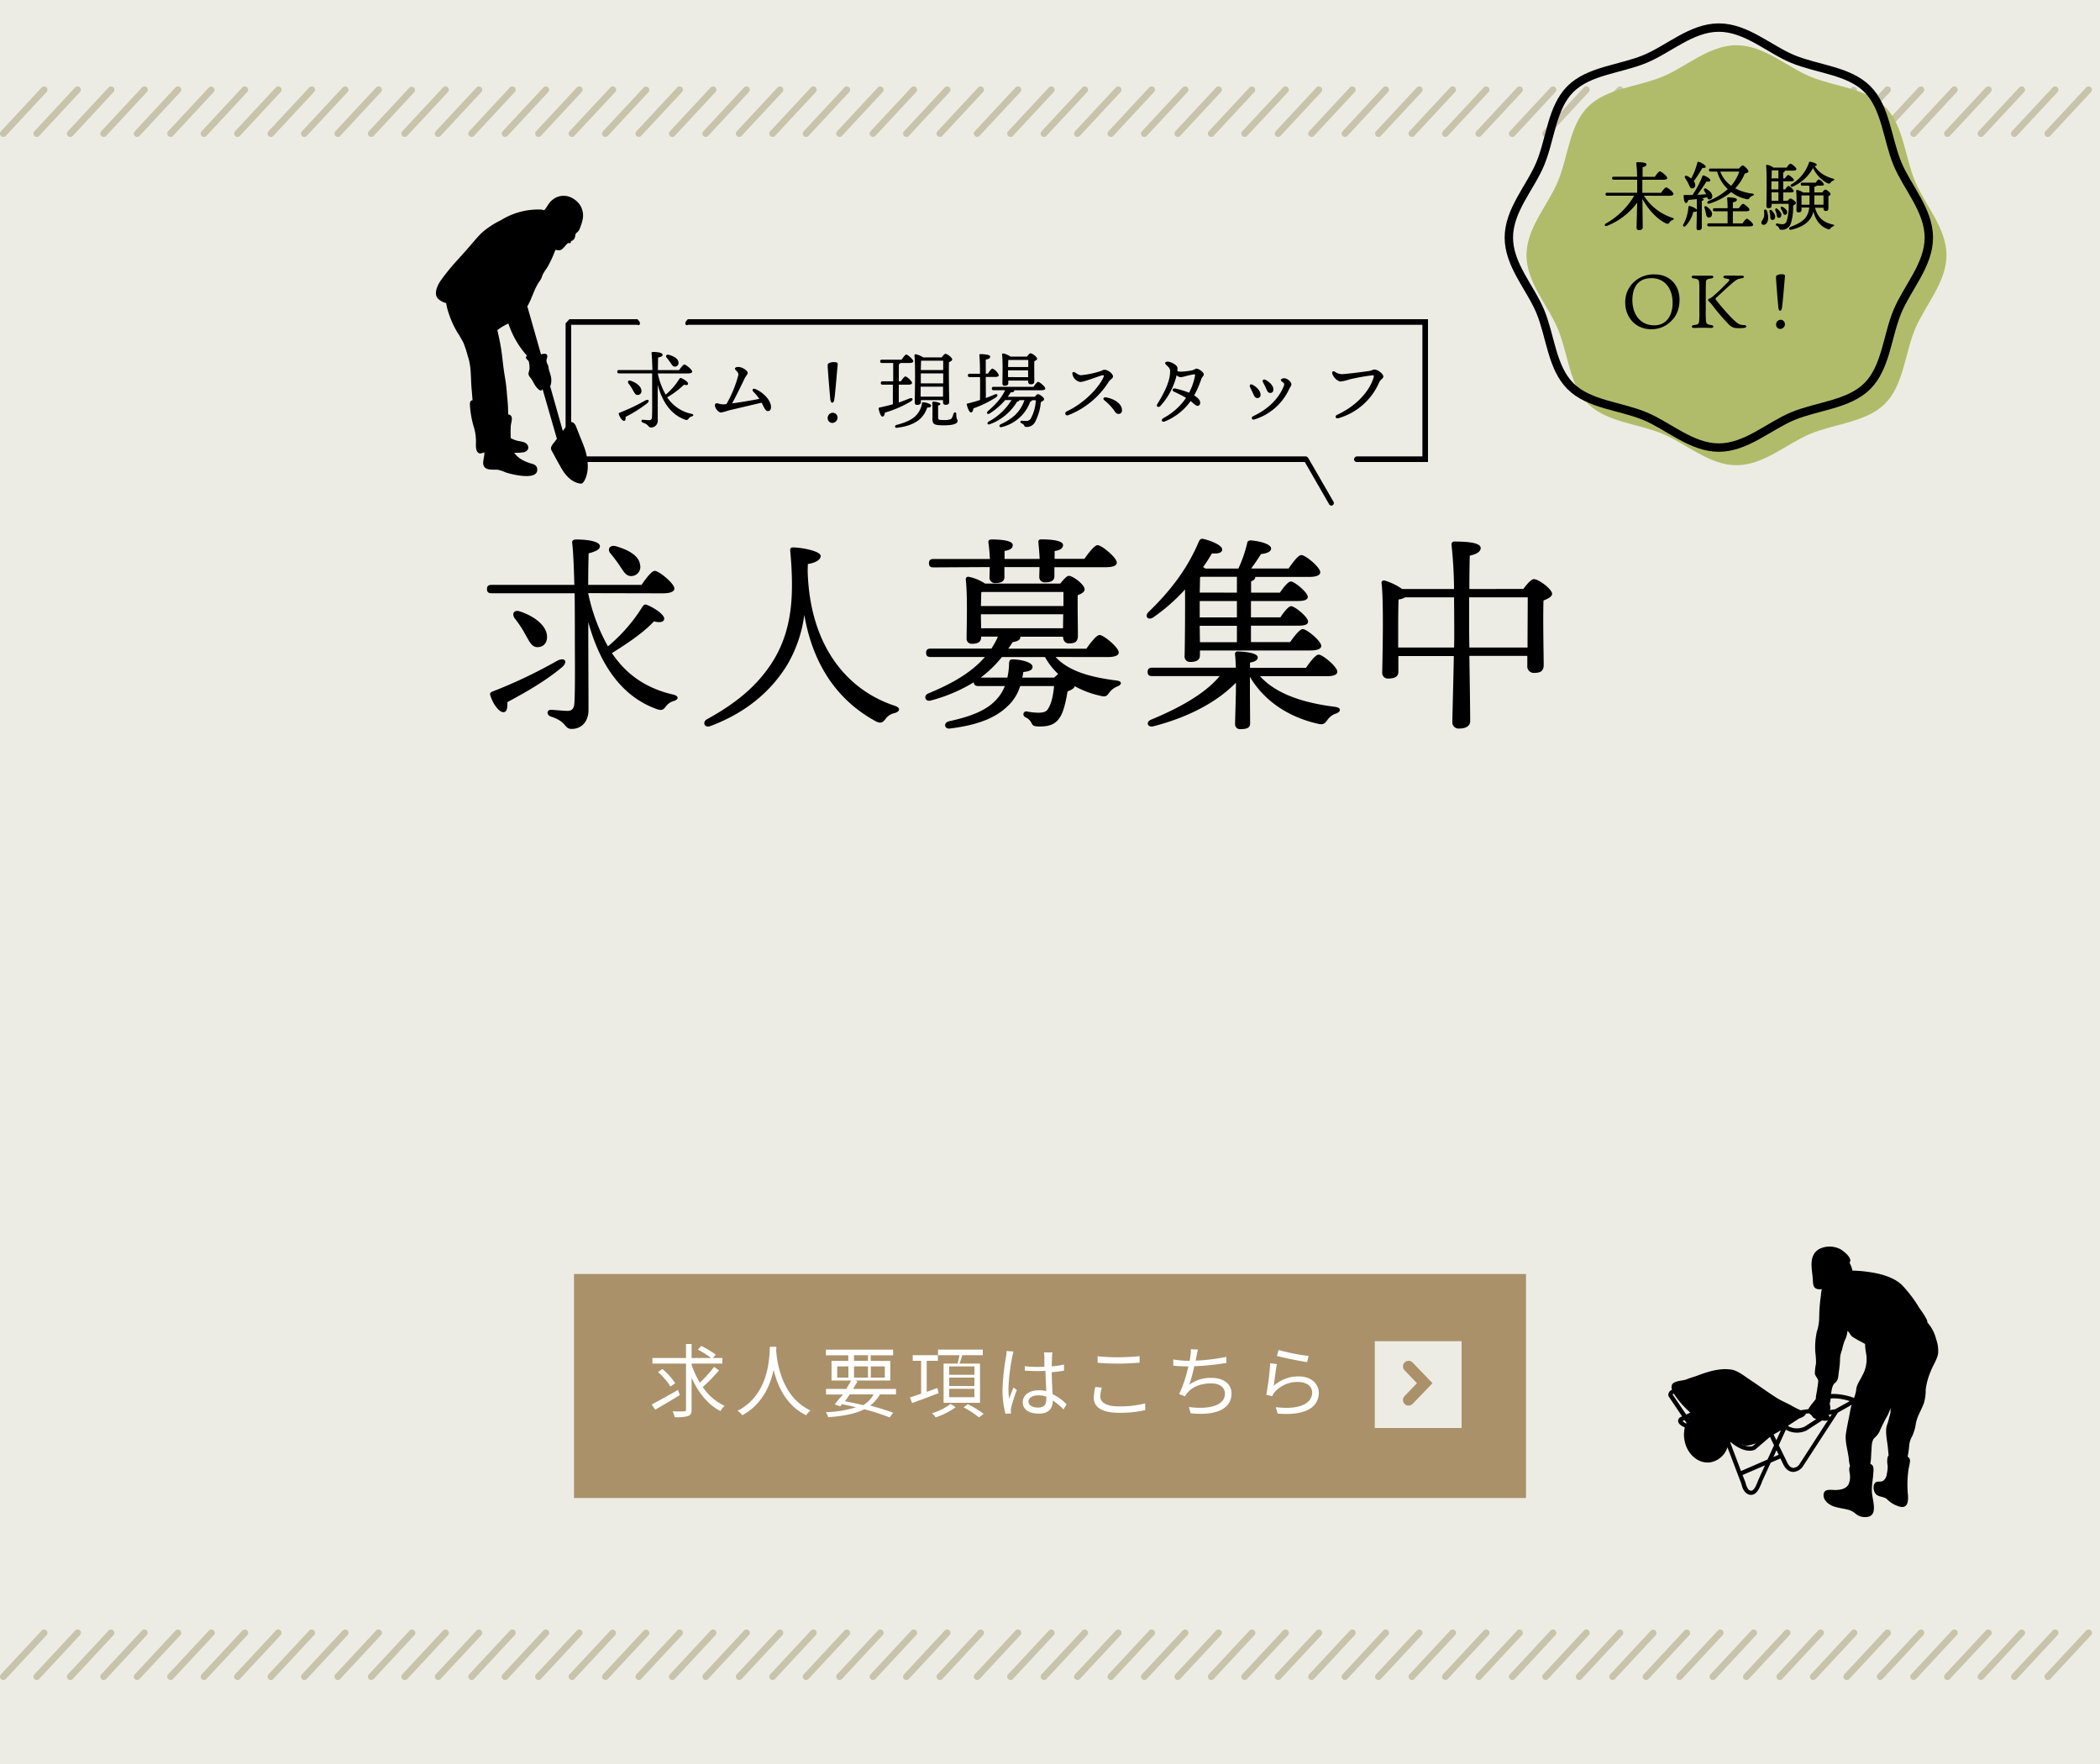 <svg xmlns="http://www.w3.org/2000/svg" width="750" height="630" viewBox="0 0 750 630"><defs><style>.cls-1{fill:#edece4;}.cls-2{fill:#c7c4ab;}.cls-3,.cls-5,.cls-8{fill:none;}.cls-4{fill:#b1bc6b;}.cls-5{stroke:#000;stroke-width:3px;}.cls-5,.cls-8{stroke-miterlimit:10;}.cls-6{fill:#aa916a;}.cls-7{fill:#fff;}.cls-8{stroke:#aa916a;stroke-linecap:round;stroke-width:4px;}</style></defs><g id="レイヤー_2" data-name="レイヤー 2"><g id="コンテンツ"><rect class="cls-1" width="750" height="630"/><path class="cls-2" d="M1.2,48.9a1.19,1.19,0,0,1-.88-2L14.88,31.24a1.19,1.19,0,0,1,1.75,1.62L2.07,48.52A1.2,1.2,0,0,1,1.2,48.9Z"/><path class="cls-2" d="M13.14,48.9a1.2,1.2,0,0,1-.81-.32,1.19,1.19,0,0,1-.06-1.69L26.82,31.24a1.19,1.19,0,0,1,1.69-.06,1.18,1.18,0,0,1,.06,1.68L14,48.52A1.22,1.22,0,0,1,13.14,48.9Z"/><path class="cls-2" d="M25.09,48.9a1.19,1.19,0,0,1-.88-2L38.77,31.24a1.19,1.19,0,0,1,1.75,1.62L26,48.52A1.18,1.18,0,0,1,25.09,48.9Z"/><path class="cls-2" d="M37,48.9a1.2,1.2,0,0,1-.81-.32,1.19,1.19,0,0,1-.06-1.69L50.71,31.24a1.19,1.19,0,0,1,1.69-.06,1.18,1.18,0,0,1,.06,1.68L37.91,48.52A1.22,1.22,0,0,1,37,48.9Z"/><path class="cls-2" d="M49,48.9a1.19,1.19,0,0,1-.88-2L62.66,31.24a1.19,1.19,0,0,1,1.75,1.62L49.85,48.52A1.18,1.18,0,0,1,49,48.9Z"/><path class="cls-2" d="M60.92,48.9a1.2,1.2,0,0,1-.81-.32,1.19,1.19,0,0,1-.06-1.69L74.6,31.24a1.2,1.2,0,0,1,1.76,1.62L61.8,48.52A1.22,1.22,0,0,1,60.92,48.9Z"/><path class="cls-2" d="M72.87,48.9a1.23,1.23,0,0,1-.82-.32A1.2,1.2,0,0,1,72,46.89L86.55,31.24a1.19,1.19,0,0,1,1.75,1.62L73.74,48.52A1.18,1.18,0,0,1,72.87,48.9Z"/><path class="cls-2" d="M84.81,48.9a1.19,1.19,0,0,1-.87-2L98.5,31.24a1.19,1.19,0,0,1,1.75,1.62L85.69,48.52A1.22,1.22,0,0,1,84.81,48.9Z"/><path class="cls-2" d="M96.76,48.9a1.23,1.23,0,0,1-.82-.32,1.2,1.2,0,0,1-.06-1.69l14.56-15.65a1.19,1.19,0,0,1,1.75,1.62L97.63,48.52A1.18,1.18,0,0,1,96.76,48.9Z"/><path class="cls-2" d="M108.7,48.9a1.19,1.19,0,0,1-.87-2l14.56-15.65a1.19,1.19,0,0,1,1.75,1.62L109.58,48.52A1.22,1.22,0,0,1,108.7,48.9Z"/><path class="cls-2" d="M120.65,48.9a1.2,1.2,0,0,1-.81-.32,1.19,1.19,0,0,1-.07-1.69l14.56-15.65a1.19,1.19,0,0,1,1.75,1.62L121.52,48.52A1.18,1.18,0,0,1,120.65,48.9Z"/><path class="cls-2" d="M132.59,48.9a1.19,1.19,0,0,1-.87-2l14.56-15.65A1.19,1.19,0,0,1,148,32.86L133.47,48.52A1.22,1.22,0,0,1,132.59,48.9Z"/><path class="cls-2" d="M144.54,48.9a1.2,1.2,0,0,1-.88-2l14.56-15.65a1.19,1.19,0,0,1,1.69-.06,1.18,1.18,0,0,1,.06,1.68L145.42,48.52A1.22,1.22,0,0,1,144.54,48.9Z"/><path class="cls-2" d="M156.49,48.9a1.19,1.19,0,0,1-.88-2l14.56-15.65a1.19,1.19,0,0,1,1.75,1.62L157.36,48.52A1.2,1.2,0,0,1,156.49,48.9Z"/><path class="cls-2" d="M168.43,48.9a1.2,1.2,0,0,1-.81-.32,1.19,1.19,0,0,1-.06-1.69l14.55-15.65a1.19,1.19,0,0,1,1.69-.06,1.18,1.18,0,0,1,.06,1.68L169.31,48.52A1.22,1.22,0,0,1,168.43,48.9Z"/><path class="cls-2" d="M180.38,48.9a1.19,1.19,0,0,1-.88-2l14.56-15.65a1.19,1.19,0,0,1,1.75,1.62L181.25,48.52A1.18,1.18,0,0,1,180.38,48.9Z"/><path class="cls-2" d="M192.32,48.9a1.2,1.2,0,0,1-.81-.32,1.19,1.19,0,0,1-.06-1.69L206,31.24a1.19,1.19,0,0,1,1.69-.06,1.18,1.18,0,0,1,.06,1.68L193.2,48.52A1.22,1.22,0,0,1,192.32,48.9Z"/><path class="cls-2" d="M204.27,48.9a1.23,1.23,0,0,1-.82-.32,1.2,1.2,0,0,1-.06-1.69L218,31.24a1.19,1.19,0,0,1,1.75,1.62L205.14,48.52A1.18,1.18,0,0,1,204.27,48.9Z"/><path class="cls-2" d="M216.21,48.9a1.19,1.19,0,0,1-.87-2l14.55-15.65a1.2,1.2,0,0,1,1.76,1.62L217.09,48.52A1.22,1.22,0,0,1,216.21,48.9Z"/><path class="cls-2" d="M228.16,48.9a1.23,1.23,0,0,1-.82-.32,1.2,1.2,0,0,1-.06-1.69l14.56-15.65a1.19,1.19,0,0,1,1.75,1.62L229,48.52A1.18,1.18,0,0,1,228.16,48.9Z"/><path class="cls-2" d="M240.1,48.9a1.19,1.19,0,0,1-.87-2l14.56-15.65a1.19,1.19,0,0,1,1.75,1.62L241,48.52A1.22,1.22,0,0,1,240.1,48.9Z"/><path class="cls-2" d="M252.05,48.9a1.25,1.25,0,0,1-.82-.32,1.2,1.2,0,0,1-.06-1.69l14.56-15.65a1.19,1.19,0,0,1,1.75,1.62L252.92,48.52A1.18,1.18,0,0,1,252.05,48.9Z"/><path class="cls-2" d="M264,48.9a1.19,1.19,0,0,1-.87-2l14.56-15.65a1.19,1.19,0,0,1,1.75,1.62L264.87,48.52A1.22,1.22,0,0,1,264,48.9Z"/><path class="cls-2" d="M275.94,48.9a1.2,1.2,0,0,1-.81-.32,1.19,1.19,0,0,1-.07-1.69l14.56-15.65a1.19,1.19,0,0,1,1.75,1.62L276.81,48.52A1.18,1.18,0,0,1,275.94,48.9Z"/><path class="cls-2" d="M287.88,48.9a1.19,1.19,0,0,1-.87-2l14.56-15.65a1.19,1.19,0,0,1,1.75,1.62L288.76,48.52A1.2,1.2,0,0,1,287.88,48.9Z"/><path class="cls-2" d="M299.83,48.9a1.2,1.2,0,0,1-.88-2l14.56-15.65a1.19,1.19,0,0,1,1.69-.06,1.18,1.18,0,0,1,.06,1.68L300.71,48.52A1.22,1.22,0,0,1,299.83,48.9Z"/><path class="cls-2" d="M311.78,48.9a1.19,1.19,0,0,1-.88-2l14.56-15.65a1.19,1.19,0,0,1,1.75,1.62L312.65,48.52A1.18,1.18,0,0,1,311.78,48.9Z"/><path class="cls-2" d="M323.72,48.9a1.2,1.2,0,0,1-.81-.32,1.19,1.19,0,0,1-.06-1.69L337.4,31.24a1.19,1.19,0,0,1,1.69-.06,1.18,1.18,0,0,1,.06,1.68L324.6,48.52A1.22,1.22,0,0,1,323.72,48.9Z"/><path class="cls-2" d="M335.67,48.9a1.19,1.19,0,0,1-.88-2l14.56-15.65a1.19,1.19,0,0,1,1.75,1.62L336.54,48.52A1.18,1.18,0,0,1,335.67,48.9Z"/><path class="cls-2" d="M349,48.9a1.2,1.2,0,0,1-.81-.32,1.19,1.19,0,0,1-.07-1.69l14.56-15.65a1.19,1.19,0,0,1,1.75,1.62L349.83,48.52A1.18,1.18,0,0,1,349,48.9Z"/><path class="cls-2" d="M360.9,48.9a1.19,1.19,0,0,1-.87-2l14.56-15.65a1.19,1.19,0,0,1,1.75,1.62L361.78,48.52A1.22,1.22,0,0,1,360.9,48.9Z"/><path class="cls-2" d="M372.85,48.9a1.2,1.2,0,0,1-.88-2l14.56-15.65a1.19,1.19,0,0,1,1.69-.06,1.18,1.18,0,0,1,.06,1.68L373.73,48.52A1.22,1.22,0,0,1,372.85,48.9Z"/><path class="cls-2" d="M384.8,48.9a1.19,1.19,0,0,1-.88-2l14.56-15.65a1.19,1.19,0,0,1,1.75,1.62L385.67,48.52A1.2,1.2,0,0,1,384.8,48.9Z"/><path class="cls-2" d="M396.74,48.9a1.2,1.2,0,0,1-.81-.32,1.19,1.19,0,0,1-.06-1.69l14.55-15.65a1.19,1.19,0,0,1,1.69-.06,1.18,1.18,0,0,1,.06,1.68L397.62,48.52A1.22,1.22,0,0,1,396.74,48.9Z"/><path class="cls-2" d="M408.69,48.9a1.19,1.19,0,0,1-.88-2l14.56-15.65a1.19,1.19,0,0,1,1.75,1.62L409.56,48.52A1.18,1.18,0,0,1,408.69,48.9Z"/><path class="cls-2" d="M420.63,48.9a1.2,1.2,0,0,1-.81-.32,1.19,1.19,0,0,1-.06-1.69l14.55-15.65a1.19,1.19,0,0,1,1.69-.06,1.18,1.18,0,0,1,.06,1.68L421.51,48.52A1.22,1.22,0,0,1,420.63,48.9Z"/><path class="cls-2" d="M432.58,48.9a1.23,1.23,0,0,1-.82-.32,1.2,1.2,0,0,1-.06-1.69l14.56-15.65A1.19,1.19,0,0,1,448,32.86L433.45,48.52A1.18,1.18,0,0,1,432.58,48.9Z"/><path class="cls-2" d="M444.52,48.9a1.19,1.19,0,0,1-.87-2l14.56-15.65A1.19,1.19,0,0,1,460,32.86L445.4,48.52A1.22,1.22,0,0,1,444.52,48.9Z"/><path class="cls-2" d="M456.47,48.9a1.23,1.23,0,0,1-.82-.32,1.2,1.2,0,0,1-.06-1.69l14.56-15.65a1.19,1.19,0,0,1,1.75,1.62L457.34,48.52A1.18,1.18,0,0,1,456.47,48.9Z"/><path class="cls-2" d="M468.41,48.9a1.19,1.19,0,0,1-.87-2L482.1,31.24a1.19,1.19,0,0,1,1.75,1.62L469.29,48.52A1.22,1.22,0,0,1,468.41,48.9Z"/><path class="cls-2" d="M480.36,48.9a1.25,1.25,0,0,1-.82-.32,1.2,1.2,0,0,1-.06-1.69L494,31.24a1.19,1.19,0,0,1,1.75,1.62L481.23,48.52A1.18,1.18,0,0,1,480.36,48.9Z"/><path class="cls-2" d="M492.3,48.9a1.19,1.19,0,0,1-.87-2L506,31.24a1.19,1.19,0,0,1,1.75,1.62L493.18,48.52A1.22,1.22,0,0,1,492.3,48.9Z"/><path class="cls-2" d="M504.25,48.9a1.2,1.2,0,0,1-.81-.32,1.19,1.19,0,0,1-.07-1.69l14.56-15.65a1.19,1.19,0,0,1,1.75,1.62L505.12,48.52A1.18,1.18,0,0,1,504.25,48.9Z"/><path class="cls-2" d="M516.19,48.9a1.19,1.19,0,0,1-.87-2l14.56-15.65a1.19,1.19,0,0,1,1.75,1.62L517.07,48.52A1.2,1.2,0,0,1,516.19,48.9Z"/><path class="cls-2" d="M528.14,48.9a1.2,1.2,0,0,1-.88-2l14.56-15.65a1.19,1.19,0,0,1,1.69-.06,1.18,1.18,0,0,1,.06,1.68L529,48.52A1.22,1.22,0,0,1,528.14,48.9Z"/><path class="cls-2" d="M540.09,48.9a1.19,1.19,0,0,1-.88-2l14.56-15.65a1.19,1.19,0,0,1,1.75,1.62L541,48.52A1.18,1.18,0,0,1,540.09,48.9Z"/><path class="cls-2" d="M552,48.9a1.2,1.2,0,0,1-.81-.32,1.19,1.19,0,0,1-.06-1.69l14.55-15.65a1.19,1.19,0,0,1,1.69-.06,1.18,1.18,0,0,1,.06,1.68L552.91,48.52A1.22,1.22,0,0,1,552,48.9Z"/><path class="cls-2" d="M564,48.9a1.19,1.19,0,0,1-.88-2l14.56-15.65a1.19,1.19,0,0,1,1.75,1.62L564.85,48.52A1.18,1.18,0,0,1,564,48.9Z"/><path class="cls-2" d="M575.92,48.9a1.2,1.2,0,0,1-.81-.32,1.19,1.19,0,0,1-.06-1.69L589.6,31.24a1.2,1.2,0,0,1,1.76,1.62L576.8,48.52A1.22,1.22,0,0,1,575.92,48.9Z"/><path class="cls-2" d="M587.87,48.9a1.23,1.23,0,0,1-.82-.32,1.2,1.2,0,0,1-.06-1.69l14.56-15.65a1.19,1.19,0,0,1,1.75,1.62L588.74,48.52A1.18,1.18,0,0,1,587.87,48.9Z"/><path class="cls-2" d="M599.81,48.9a1.19,1.19,0,0,1-.87-2L613.5,31.24a1.19,1.19,0,0,1,1.75,1.62L600.69,48.52A1.22,1.22,0,0,1,599.81,48.9Z"/><path class="cls-2" d="M611.76,48.9a1.23,1.23,0,0,1-.82-.32,1.2,1.2,0,0,1-.06-1.69l14.56-15.65a1.19,1.19,0,0,1,1.75,1.62L612.63,48.52A1.18,1.18,0,0,1,611.76,48.9Z"/><path class="cls-2" d="M623.7,48.9a1.19,1.19,0,0,1-.87-2l14.56-15.65a1.19,1.19,0,0,1,1.75,1.62L624.58,48.52A1.22,1.22,0,0,1,623.7,48.9Z"/><path class="cls-2" d="M635.65,48.9a1.25,1.25,0,0,1-.82-.32,1.2,1.2,0,0,1-.06-1.69l14.56-15.65a1.19,1.19,0,0,1,1.75,1.62L636.52,48.52A1.18,1.18,0,0,1,635.65,48.9Z"/><path class="cls-2" d="M647.59,48.9a1.19,1.19,0,0,1-.87-2l14.56-15.65A1.19,1.19,0,0,1,663,32.86L648.47,48.52A1.22,1.22,0,0,1,647.59,48.9Z"/><path class="cls-2" d="M659.54,48.9a1.2,1.2,0,0,1-.88-2l14.56-15.65A1.19,1.19,0,0,1,675,32.86L660.42,48.52A1.22,1.22,0,0,1,659.54,48.9Z"/><path class="cls-2" d="M671.49,48.9a1.19,1.19,0,0,1-.88-2l14.56-15.65a1.19,1.19,0,0,1,1.75,1.62L672.36,48.52A1.2,1.2,0,0,1,671.49,48.9Z"/><path class="cls-2" d="M683.43,48.9a1.2,1.2,0,0,1-.81-.32,1.19,1.19,0,0,1-.06-1.69l14.55-15.65a1.19,1.19,0,0,1,1.69-.06,1.18,1.18,0,0,1,.06,1.68L684.31,48.52A1.22,1.22,0,0,1,683.43,48.9Z"/><path class="cls-2" d="M695.53,48.9a1.23,1.23,0,0,1-.82-.32,1.2,1.2,0,0,1-.06-1.69l14.56-15.65A1.19,1.19,0,0,1,711,32.86L696.4,48.52A1.18,1.18,0,0,1,695.53,48.9Z"/><path class="cls-2" d="M707.47,48.9a1.19,1.19,0,0,1-.87-2l14.56-15.65a1.19,1.19,0,0,1,1.75,1.62L708.35,48.52A1.22,1.22,0,0,1,707.47,48.9Z"/><path class="cls-2" d="M719.42,48.9a1.2,1.2,0,0,1-.81-.32,1.19,1.19,0,0,1-.07-1.69L733.1,31.24a1.19,1.19,0,0,1,1.75,1.62L720.29,48.52A1.18,1.18,0,0,1,719.42,48.9Z"/><path class="cls-2" d="M731.36,48.9a1.19,1.19,0,0,1-.87-2l14.56-15.65a1.19,1.19,0,0,1,1.75,1.62L732.24,48.52A1.22,1.22,0,0,1,731.36,48.9Z"/><path class="cls-2" d="M1.2,600a1.19,1.19,0,0,1-.88-2l14.56-15.65A1.19,1.19,0,0,1,16.63,584L2.07,599.62A1.2,1.2,0,0,1,1.2,600Z"/><path class="cls-2" d="M13.14,600a1.2,1.2,0,0,1-.81-.32,1.19,1.19,0,0,1-.06-1.69l14.55-15.65a1.19,1.19,0,0,1,1.69-.06,1.18,1.18,0,0,1,.06,1.68L14,599.62A1.22,1.22,0,0,1,13.14,600Z"/><path class="cls-2" d="M25.09,600a1.19,1.19,0,0,1-.88-2l14.56-15.65A1.19,1.19,0,0,1,40.52,584L26,599.62A1.18,1.18,0,0,1,25.09,600Z"/><path class="cls-2" d="M37,600a1.2,1.2,0,0,1-.81-.32,1.19,1.19,0,0,1-.06-1.69l14.55-15.65a1.19,1.19,0,0,1,1.69-.06,1.18,1.18,0,0,1,.06,1.68L37.91,599.62A1.22,1.22,0,0,1,37,600Z"/><path class="cls-2" d="M49,600a1.19,1.19,0,0,1-.88-2l14.56-15.65A1.19,1.19,0,0,1,64.41,584L49.85,599.62A1.18,1.18,0,0,1,49,600Z"/><path class="cls-2" d="M60.92,600a1.2,1.2,0,0,1-.81-.32,1.19,1.19,0,0,1-.06-1.69L74.6,582.34A1.2,1.2,0,0,1,76.36,584L61.8,599.62A1.22,1.22,0,0,1,60.92,600Z"/><path class="cls-2" d="M72.87,600a1.23,1.23,0,0,1-.82-.32A1.2,1.2,0,0,1,72,598l14.56-15.65A1.19,1.19,0,0,1,88.3,584L73.74,599.62A1.18,1.18,0,0,1,72.87,600Z"/><path class="cls-2" d="M84.81,600a1.19,1.19,0,0,1-.87-2L98.5,582.34a1.19,1.19,0,0,1,1.75,1.62L85.69,599.62A1.22,1.22,0,0,1,84.81,600Z"/><path class="cls-2" d="M96.76,600a1.23,1.23,0,0,1-.82-.32,1.2,1.2,0,0,1-.06-1.69l14.56-15.65a1.19,1.19,0,0,1,1.75,1.62L97.63,599.62A1.18,1.18,0,0,1,96.76,600Z"/><path class="cls-2" d="M108.7,600a1.19,1.19,0,0,1-.87-2l14.56-15.65a1.19,1.19,0,0,1,1.75,1.62l-14.56,15.66A1.22,1.22,0,0,1,108.7,600Z"/><path class="cls-2" d="M120.65,600a1.2,1.2,0,0,1-.81-.32,1.19,1.19,0,0,1-.07-1.69l14.56-15.65a1.19,1.19,0,0,1,1.75,1.62l-14.56,15.66A1.18,1.18,0,0,1,120.65,600Z"/><path class="cls-2" d="M132.59,600a1.19,1.19,0,0,1-.87-2l14.56-15.65A1.19,1.19,0,0,1,148,584l-14.56,15.66A1.22,1.22,0,0,1,132.59,600Z"/><path class="cls-2" d="M144.54,600a1.2,1.2,0,0,1-.88-2l14.56-15.65a1.19,1.19,0,0,1,1.69-.06A1.18,1.18,0,0,1,160,584l-14.55,15.66A1.22,1.22,0,0,1,144.54,600Z"/><path class="cls-2" d="M156.49,600a1.19,1.19,0,0,1-.88-2l14.56-15.65a1.19,1.19,0,0,1,1.75,1.62l-14.56,15.66A1.2,1.2,0,0,1,156.49,600Z"/><path class="cls-2" d="M168.43,600a1.2,1.2,0,0,1-.81-.32,1.19,1.19,0,0,1-.06-1.69l14.55-15.65a1.19,1.19,0,0,1,1.69-.06,1.18,1.18,0,0,1,.06,1.68l-14.55,15.66A1.22,1.22,0,0,1,168.43,600Z"/><path class="cls-2" d="M180.38,600a1.19,1.19,0,0,1-.88-2l14.56-15.65a1.19,1.19,0,0,1,1.75,1.62l-14.56,15.66A1.18,1.18,0,0,1,180.38,600Z"/><path class="cls-2" d="M192.32,600a1.2,1.2,0,0,1-.81-.32,1.19,1.19,0,0,1-.06-1.69L206,582.34a1.19,1.19,0,0,1,1.69-.06,1.18,1.18,0,0,1,.06,1.68L193.2,599.62A1.22,1.22,0,0,1,192.32,600Z"/><path class="cls-2" d="M204.27,600a1.23,1.23,0,0,1-.82-.32,1.2,1.2,0,0,1-.06-1.69L218,582.34A1.19,1.19,0,0,1,219.7,584l-14.56,15.66A1.18,1.18,0,0,1,204.27,600Z"/><path class="cls-2" d="M216.21,600a1.19,1.19,0,0,1-.87-2l14.55-15.65a1.2,1.2,0,0,1,1.76,1.62l-14.56,15.66A1.22,1.22,0,0,1,216.21,600Z"/><path class="cls-2" d="M228.16,600a1.23,1.23,0,0,1-.82-.32,1.2,1.2,0,0,1-.06-1.69l14.56-15.65a1.19,1.19,0,0,1,1.75,1.62L229,599.62A1.18,1.18,0,0,1,228.16,600Z"/><path class="cls-2" d="M240.1,600a1.19,1.19,0,0,1-.87-2l14.56-15.65a1.19,1.19,0,0,1,1.75,1.62L241,599.62A1.22,1.22,0,0,1,240.1,600Z"/><path class="cls-2" d="M252.05,600a1.25,1.25,0,0,1-.82-.32,1.2,1.2,0,0,1-.06-1.69l14.56-15.65a1.19,1.19,0,0,1,1.75,1.62l-14.56,15.66A1.18,1.18,0,0,1,252.05,600Z"/><path class="cls-2" d="M264,600a1.19,1.19,0,0,1-.87-2l14.56-15.65a1.19,1.19,0,0,1,1.75,1.62l-14.56,15.66A1.22,1.22,0,0,1,264,600Z"/><path class="cls-2" d="M275.94,600a1.2,1.2,0,0,1-.81-.32,1.19,1.19,0,0,1-.07-1.69l14.56-15.65a1.19,1.19,0,0,1,1.75,1.62l-14.56,15.66A1.18,1.18,0,0,1,275.94,600Z"/><path class="cls-2" d="M287.88,600a1.19,1.19,0,0,1-.87-2l14.56-15.65a1.19,1.19,0,0,1,1.75,1.62l-14.56,15.66A1.2,1.2,0,0,1,287.88,600Z"/><path class="cls-2" d="M299.83,600a1.2,1.2,0,0,1-.88-2l14.56-15.65a1.19,1.19,0,0,1,1.69-.06,1.18,1.18,0,0,1,.06,1.68l-14.55,15.66A1.22,1.22,0,0,1,299.83,600Z"/><path class="cls-2" d="M311.78,600a1.19,1.19,0,0,1-.88-2l14.56-15.65a1.19,1.19,0,0,1,1.75,1.62l-14.56,15.66A1.18,1.18,0,0,1,311.78,600Z"/><path class="cls-2" d="M323.72,600a1.2,1.2,0,0,1-.81-.32,1.19,1.19,0,0,1-.06-1.69l14.55-15.65a1.19,1.19,0,0,1,1.69-.06,1.18,1.18,0,0,1,.06,1.68L324.6,599.62A1.22,1.22,0,0,1,323.72,600Z"/><path class="cls-2" d="M335.67,600a1.19,1.19,0,0,1-.88-2l14.56-15.65A1.19,1.19,0,0,1,351.1,584l-14.56,15.66A1.18,1.18,0,0,1,335.67,600Z"/><path class="cls-2" d="M349,600a1.2,1.2,0,0,1-.81-.32,1.19,1.19,0,0,1-.07-1.69l14.56-15.65a1.19,1.19,0,0,1,1.75,1.62l-14.56,15.66A1.18,1.18,0,0,1,349,600Z"/><path class="cls-2" d="M360.9,600a1.19,1.19,0,0,1-.87-2l14.56-15.65a1.19,1.19,0,0,1,1.75,1.62l-14.56,15.66A1.22,1.22,0,0,1,360.9,600Z"/><path class="cls-2" d="M372.85,600a1.2,1.2,0,0,1-.88-2l14.56-15.65a1.19,1.19,0,0,1,1.69-.06,1.18,1.18,0,0,1,.06,1.68l-14.55,15.66A1.22,1.22,0,0,1,372.85,600Z"/><path class="cls-2" d="M384.8,600a1.19,1.19,0,0,1-.88-2l14.56-15.65a1.19,1.19,0,0,1,1.75,1.62l-14.56,15.66A1.2,1.2,0,0,1,384.8,600Z"/><path class="cls-2" d="M396.74,600a1.2,1.2,0,0,1-.81-.32,1.19,1.19,0,0,1-.06-1.69l14.55-15.65a1.19,1.19,0,0,1,1.69-.06,1.18,1.18,0,0,1,.06,1.68l-14.55,15.66A1.22,1.22,0,0,1,396.74,600Z"/><path class="cls-2" d="M408.69,600a1.19,1.19,0,0,1-.88-2l14.56-15.65a1.19,1.19,0,0,1,1.75,1.62l-14.56,15.66A1.18,1.18,0,0,1,408.69,600Z"/><path class="cls-2" d="M420.63,600a1.2,1.2,0,0,1-.81-.32,1.19,1.19,0,0,1-.06-1.69l14.55-15.65a1.19,1.19,0,0,1,1.69-.06,1.18,1.18,0,0,1,.06,1.68l-14.55,15.66A1.22,1.22,0,0,1,420.63,600Z"/><path class="cls-2" d="M432.58,600a1.23,1.23,0,0,1-.82-.32,1.2,1.2,0,0,1-.06-1.69l14.56-15.65A1.19,1.19,0,0,1,448,584l-14.56,15.66A1.18,1.18,0,0,1,432.58,600Z"/><path class="cls-2" d="M444.52,600a1.19,1.19,0,0,1-.87-2l14.56-15.65A1.19,1.19,0,0,1,460,584L445.4,599.62A1.22,1.22,0,0,1,444.52,600Z"/><path class="cls-2" d="M456.47,600a1.23,1.23,0,0,1-.82-.32,1.2,1.2,0,0,1-.06-1.69l14.56-15.65A1.19,1.19,0,0,1,471.9,584l-14.56,15.66A1.18,1.18,0,0,1,456.47,600Z"/><path class="cls-2" d="M468.41,600a1.19,1.19,0,0,1-.87-2l14.56-15.65a1.19,1.19,0,0,1,1.75,1.62l-14.56,15.66A1.22,1.22,0,0,1,468.41,600Z"/><path class="cls-2" d="M480.36,600a1.25,1.25,0,0,1-.82-.32,1.2,1.2,0,0,1-.06-1.69L494,582.34a1.19,1.19,0,0,1,1.75,1.62l-14.56,15.66A1.18,1.18,0,0,1,480.36,600Z"/><path class="cls-2" d="M492.3,600a1.19,1.19,0,0,1-.87-2L506,582.34a1.19,1.19,0,0,1,1.75,1.62l-14.56,15.66A1.22,1.22,0,0,1,492.3,600Z"/><path class="cls-2" d="M504.25,600a1.2,1.2,0,0,1-.81-.32,1.19,1.19,0,0,1-.07-1.69l14.56-15.65a1.19,1.19,0,0,1,1.75,1.62l-14.56,15.66A1.18,1.18,0,0,1,504.25,600Z"/><path class="cls-2" d="M516.19,600a1.19,1.19,0,0,1-.87-2l14.56-15.65a1.19,1.19,0,0,1,1.75,1.62l-14.56,15.66A1.2,1.2,0,0,1,516.19,600Z"/><path class="cls-2" d="M528.14,600a1.2,1.2,0,0,1-.88-2l14.56-15.65a1.19,1.19,0,0,1,1.69-.06,1.18,1.18,0,0,1,.06,1.68L529,599.62A1.22,1.22,0,0,1,528.14,600Z"/><path class="cls-2" d="M540.09,600a1.19,1.19,0,0,1-.88-2l14.56-15.65a1.19,1.19,0,0,1,1.75,1.62L541,599.62A1.18,1.18,0,0,1,540.09,600Z"/><path class="cls-2" d="M552,600a1.2,1.2,0,0,1-.81-.32,1.19,1.19,0,0,1-.06-1.69l14.55-15.65a1.19,1.19,0,0,1,1.69-.06,1.18,1.18,0,0,1,.06,1.68l-14.55,15.66A1.22,1.22,0,0,1,552,600Z"/><path class="cls-2" d="M564,600a1.19,1.19,0,0,1-.88-2l14.56-15.65a1.19,1.19,0,0,1,1.75,1.62l-14.56,15.66A1.18,1.18,0,0,1,564,600Z"/><path class="cls-2" d="M575.92,600a1.2,1.2,0,0,1-.81-.32,1.19,1.19,0,0,1-.06-1.69l14.55-15.65a1.2,1.2,0,0,1,1.76,1.62L576.8,599.62A1.22,1.22,0,0,1,575.92,600Z"/><path class="cls-2" d="M587.87,600a1.23,1.23,0,0,1-.82-.32A1.2,1.2,0,0,1,587,598l14.56-15.65A1.19,1.19,0,0,1,603.3,584l-14.56,15.66A1.18,1.18,0,0,1,587.87,600Z"/><path class="cls-2" d="M599.81,600a1.19,1.19,0,0,1-.87-2l14.56-15.65a1.19,1.19,0,0,1,1.75,1.62l-14.56,15.66A1.22,1.22,0,0,1,599.81,600Z"/><path class="cls-2" d="M611.76,600a1.23,1.23,0,0,1-.82-.32,1.2,1.2,0,0,1-.06-1.69l14.56-15.65a1.19,1.19,0,0,1,1.75,1.62l-14.56,15.66A1.18,1.18,0,0,1,611.76,600Z"/><path class="cls-2" d="M623.7,600a1.19,1.19,0,0,1-.87-2l14.56-15.65a1.19,1.19,0,0,1,1.75,1.62l-14.56,15.66A1.22,1.22,0,0,1,623.7,600Z"/><path class="cls-2" d="M635.65,600a1.25,1.25,0,0,1-.82-.32,1.2,1.2,0,0,1-.06-1.69l14.56-15.65a1.19,1.19,0,0,1,1.75,1.62l-14.56,15.66A1.18,1.18,0,0,1,635.65,600Z"/><path class="cls-2" d="M647.59,600a1.19,1.19,0,0,1-.87-2l14.56-15.65A1.19,1.19,0,0,1,663,584l-14.56,15.66A1.22,1.22,0,0,1,647.59,600Z"/><path class="cls-2" d="M659.54,600a1.2,1.2,0,0,1-.88-2l14.56-15.65A1.19,1.19,0,0,1,675,584l-14.55,15.66A1.22,1.22,0,0,1,659.54,600Z"/><path class="cls-2" d="M671.49,600a1.19,1.19,0,0,1-.88-2l14.56-15.65a1.19,1.19,0,0,1,1.75,1.62l-14.56,15.66A1.2,1.2,0,0,1,671.49,600Z"/><path class="cls-2" d="M683.43,600a1.2,1.2,0,0,1-.81-.32,1.19,1.19,0,0,1-.06-1.69l14.55-15.65a1.19,1.19,0,0,1,1.69-.06,1.18,1.18,0,0,1,.06,1.68l-14.55,15.66A1.22,1.22,0,0,1,683.43,600Z"/><path class="cls-2" d="M695.53,600a1.23,1.23,0,0,1-.82-.32,1.2,1.2,0,0,1-.06-1.69l14.56-15.65A1.19,1.19,0,0,1,711,584L696.4,599.62A1.18,1.18,0,0,1,695.53,600Z"/><path class="cls-2" d="M707.47,600a1.19,1.19,0,0,1-.87-2l14.56-15.65a1.19,1.19,0,0,1,1.75,1.62l-14.56,15.66A1.22,1.22,0,0,1,707.47,600Z"/><path class="cls-2" d="M719.42,600a1.2,1.2,0,0,1-.81-.32,1.19,1.19,0,0,1-.07-1.69l14.56-15.65a1.19,1.19,0,0,1,1.75,1.62l-14.56,15.66A1.18,1.18,0,0,1,719.42,600Z"/><path class="cls-2" d="M731.36,600a1.19,1.19,0,0,1-.87-2l14.56-15.65A1.19,1.19,0,0,1,746.8,584l-14.56,15.66A1.22,1.22,0,0,1,731.36,600Z"/><path class="cls-3" d="M653.7,502.64a9.49,9.49,0,0,0-.25-1.44,4.84,4.84,0,0,0,.34-1.73,8.49,8.49,0,0,1,1.26-.09,19.35,19.35,0,0,1,5.59,1l-5.28,3a9.89,9.89,0,0,0-1.84.33A1.64,1.64,0,0,0,653.7,502.64Z"/><path class="cls-3" d="M641.67,511.67h.05a7.84,7.84,0,0,0,3.46-.77l5.58-3.6a5.92,5.92,0,0,0,1.29.11,2.08,2.08,0,0,0,.82-.24l-10.35,16a3.07,3.07,0,0,1-2,1.09,2.08,2.08,0,0,1-1.52-.82,4,4,0,0,1-.61-.91l-3.06-6.34,2.53-5.55A7.78,7.78,0,0,0,641.67,511.67Z"/><path class="cls-3" d="M663.67,494a6.67,6.67,0,0,0-.77,2.62,14.23,14.23,0,0,1-.73,2.69,22.4,22.4,0,0,0-7.12-1.42c-.36,0-.73,0-1.09.05.17-1.42.4-3,1.21-3.83a3.17,3.17,0,0,0,1.31-2.18c.15-1.13.3-2.27.44-3.39a29.62,29.62,0,0,0,.25-3.53,10.94,10.94,0,0,1,.71-2.92,21.41,21.41,0,0,1,.93-3.24,8.89,8.89,0,0,0,1-3.48c.68.46,1,1.52,1.74,2.08a38.66,38.66,0,0,0,3.82,2.16l.74.44a18.18,18.18,0,0,0,.34,3.29,11.81,11.81,0,0,1-1.28,7.91C664.69,492.14,664.18,493.08,663.67,494Z"/><path class="cls-3" d="M625.81,516.52a3.18,3.18,0,0,1-.91.11,6.59,6.59,0,0,1-2.72-.69l.23,0h0c.82.65,2.59.32,4.78-.53l-1.2,1Z"/><path class="cls-3" d="M643.64,509.87a6.74,6.74,0,0,1-1.92.28,6.22,6.22,0,0,1-3.22-.89c1.53-1,2.9-1.88,4-2.62,1-.35,2.13-.8,2.42-1.67,0,0,0,0,0-.06.39-.06.78-.09,1.18-.12.22.18.48.33.67.52.45.41.66,1,1.21,1.25a3.4,3.4,0,0,0,.74.26l-4.29,2.77S644.13,509.72,643.64,509.87Z"/><path class="cls-3" d="M633.42,512.33c.9-.5,1.78-1,2.65-1.56l-1.65,3.62Z"/><path class="cls-3" d="M653.45,506.26a1,1,0,0,0,0-.24,1.46,1.46,0,0,0-.41-.68c.41-.07.81-.17,1.19-.27Z"/><path class="cls-3" d="M602.32,508.14a2.4,2.4,0,0,0-.11.23,3.8,3.8,0,0,1-1.32-.89l.76-.33Z"/><path class="cls-3" d="M597.79,497.76l.06.11a33.28,33.28,0,0,0,5.83,6.67c-.44.22-.95.47-1.42.68l-.06,0L597.34,498a.71.71,0,0,1,.23-.18A1.12,1.12,0,0,1,597.79,497.76Z"/><path class="cls-3" d="M635.24,519.56l-1.88.81c.37-.8.73-1.61,1.1-2.42Z"/><path class="cls-3" d="M628.13,528.18c-.33.73-.7,1.85-1.2,2.78s-1.09,1.49-1.54,1.45a1.16,1.16,0,0,1-.51-.13c-.67-.24-1.26-1.63-1.51-2.78l-1-2.7,8-3.46Q629.25,525.76,628.13,528.18Z"/><path class="cls-3" d="M603.14,506.64l-.08-.12.25-.11A2,2,0,0,0,603.14,506.64Z"/><path class="cls-3" d="M624.88,518.15h0a4,4,0,0,0,1.85-.37l.08,0,5.32-4.57,1.45,3q-1.15,2.55-2.32,5.09l-9.47,4.11L617.88,515l.3.11C621.07,517.52,623.37,518.15,624.88,518.15Z"/><path d="M595.82,498a1.54,1.54,0,0,0,.15.68l0,.06,4.79,7.12-.57.24a1.54,1.54,0,0,0-.87,1.33c.08,1,.77,1.61,2.4,2.38a11,11,0,0,0-.2,4.06c.7,5.23,4.85,9,9.26,8.4a7.87,7.87,0,0,0,6.17-5.38l4.95,13c.3,1.15.75,2.93,2.31,3.72a2.76,2.76,0,0,0,1.14.27h0c1.47,0,2.3-1.19,2.88-2.25s1-2.29,1.24-2.87l2.55-5.58.36-.8,3.48-1.51,1.07,2.22c.06,0,1,2.51,3.5,2.61h0a4.62,4.62,0,0,0,3.18-1.6l.06-.06L656.4,504.5l4.92-2.78a14.49,14.49,0,0,0-.5,1.94c-.48,2.82-1.16,5.61-1.57,8.44s.8,6.21,1.06,9.17a11.83,11.83,0,0,0,.42,2.31c-.65,1.11.06,2.74,0,3.91a6.51,6.51,0,0,1-.54,2.65c-.93,1.65-3,2-4.76,2-1.57,0-3.95-.54-4.15,1.58s1.9,3.69,3.64,4.29,3.83.77,5.72,1.35a7.68,7.68,0,0,1,2.32,1.45,5,5,0,0,0,2.82,1c5.47.28,2.91-5.79,2.75-9-.11-2.35.41-4.53.52-6.83a6.46,6.46,0,0,0-.06-2.2,2.14,2.14,0,0,0-1-1c0-.28.06-.55.1-.82.2-1.27.16-2.57.28-3.85.13-1.5,0-3.29,1-4.49a8.14,8.14,0,0,0,1.83-2.23,50.94,50.94,0,0,1,3-6,20.41,20.41,0,0,0,1-2.6,8.41,8.41,0,0,0,0,1.51,12.08,12.08,0,0,1-.45,1.77,21.21,21.21,0,0,1-.73,2.61c-.81,2-.22,5,.07,7.08.19,1.36.29,2.74.41,4.11a1.46,1.46,0,0,0-.37.6,8.08,8.08,0,0,0,.05,3.06,13.41,13.41,0,0,1-.34,3,3.23,3.23,0,0,1-1.29,2.32c-.66.42-1.34.21-2.08.34-1.67.29-1.56,2.85-.78,4.08,1,1.58,3.13,1,4.34,2.25a9.84,9.84,0,0,0,4.59,2.6c2.74.62,2.93-2,2.8-4.07a38.27,38.27,0,0,1,.24-9.56,22.11,22.11,0,0,0,.5-2.73,1.64,1.64,0,0,0-.86-1.51,36,36,0,0,0,.6-4.41,8,8,0,0,1,1-2.86,16.63,16.63,0,0,0,1.32-4.45c.41-2.66,2-4.91,2.91-7.49a16.06,16.06,0,0,0,.62-4.78,23.87,23.87,0,0,1,1.73-6.34c.79-2.2,2.37-4.31,2.72-6.65a12.56,12.56,0,0,0-.7-4.93,14.27,14.27,0,0,0-3.18-6.08s0-.06,0-.1c.07-.63-.5-1.4-.78-1.93-.63-1.17-1.44-2.17-2.17-3.27a45.45,45.45,0,0,0-6.21-8.13c-2.78-2.63-7.33-3.89-11-4.44a46.92,46.92,0,0,0-6.58-.6,9.3,9.3,0,0,0-.72-2.18c-.08-.17-.19-.42-.32-.68l.08-.1c1.07-1.49-2.18-4-3.2-4.61a8.34,8.34,0,0,0-7.65-.17c-4.12,2.36-2.51,7.38-2.32,11.11.08,1.72.14,3.14,2.19,3.3a3.21,3.21,0,0,0,1-.09,17.9,17.9,0,0,0-.33,2.41,58.37,58.37,0,0,0-.6,7.79,16.42,16.42,0,0,1-.85,5.06,26.11,26.11,0,0,0-.52,7.43,29.31,29.31,0,0,1,.24,3.86,22.11,22.11,0,0,0-.43,3.59c.11,1,1.17,1.76,1.22,2.71a26.47,26.47,0,0,1-.35,2.69c-.11,1.19-.51,2.46-.52,3.64v.07c-.39.59-.87,1.13-1.3,1.68a12,12,0,0,0-1.38,2,21.65,21.65,0,0,0-2.65.37,1.31,1.31,0,0,1-.28-.09,37.73,37.73,0,0,1-3.46-1.79c-1.64-.86-3.44-1.61-5-2.61-3.28-2.09-6.39-4.41-9.64-6.54-1.95-1.29-4.2-3.17-6.54-3.51-4-.59-8.17.7-11.88,2.1-1.33.5-2.68.84-4,1.39s-4,.43-5.06,1.63a2.28,2.28,0,0,0-.14,2.11A2,2,0,0,0,595.82,498Zm31.37,17.41-1.2,1-.18.06a3.18,3.18,0,0,1-.91.11,6.59,6.59,0,0,1-2.72-.69l.23,0h0C623.23,516.61,625,516.28,627.19,515.43Zm8.88-4.66-1.65,3.62-1-2.06C634.32,511.83,635.2,511.3,636.07,510.77Zm12.64-3.95-4.29,2.77s-.29.13-.78.28a6.74,6.74,0,0,1-1.92.28,6.22,6.22,0,0,1-3.22-.89c1.53-1,2.9-1.88,4-2.62,1-.35,2.13-.8,2.42-1.67,0,0,0,0,0-.06.39-.06.78-.09,1.18-.12.22.18.48.33.67.52.45.41.66,1,1.21,1.25A3.4,3.4,0,0,0,648.71,506.82Zm16.43-15.6c-.45.92-1,1.86-1.47,2.75a6.67,6.67,0,0,0-.77,2.62,14.23,14.23,0,0,1-.73,2.69,22.4,22.4,0,0,0-7.12-1.42c-.36,0-.73,0-1.09.05.17-1.42.4-3,1.21-3.83a3.17,3.17,0,0,0,1.31-2.18c.15-1.13.3-2.27.44-3.39a29.62,29.62,0,0,0,.25-3.53,10.94,10.94,0,0,1,.71-2.92,21.41,21.41,0,0,1,.93-3.24,8.89,8.89,0,0,0,1-3.48c.68.46,1,1.52,1.74,2.08a38.66,38.66,0,0,0,3.82,2.16l.74.44a18.18,18.18,0,0,0,.34,3.29A11.81,11.81,0,0,1,665.14,491.22Zm-9.78,12.13a9.89,9.89,0,0,0-1.84.33,1.64,1.64,0,0,0,.18-1,9.49,9.49,0,0,0-.25-1.44,4.84,4.84,0,0,0,.34-1.73,8.49,8.49,0,0,1,1.26-.09,19.35,19.35,0,0,1,5.59,1Zm-2.33,2c.41-.07.81-.17,1.19-.27l-.77,1.19a1,1,0,0,0,0-.24A1.46,1.46,0,0,0,653,505.34Zm-17.75,10.82,2.53-5.55a7.78,7.78,0,0,0,3.86,1.06h.05a7.84,7.84,0,0,0,3.46-.77l5.58-3.6a5.92,5.92,0,0,0,1.29.11,2.08,2.08,0,0,0,.82-.24l-10.35,16a3.07,3.07,0,0,1-2,1.09,2.08,2.08,0,0,1-1.52-.82,4,4,0,0,1-.61-.91Zm-1.92,4.21c.37-.8.73-1.61,1.1-2.42l.78,1.61Zm-11,6.43,8-3.46q-1.1,2.42-2.21,4.84c-.33.73-.7,1.85-1.2,2.78s-1.09,1.49-1.54,1.45a1.16,1.16,0,0,1-.51-.13c-.67-.24-1.26-1.63-1.51-2.78ZM617.88,515l.3.11c2.89,2.41,5.19,3,6.7,3h0a4,4,0,0,0,1.85-.37l.08,0,5.32-4.57,1.45,3q-1.15,2.55-2.32,5.09l-9.47,4.11Zm-14.82-8.48.25-.11a2,2,0,0,0-.17.23Zm-2.17,1,.76-.33.67,1a2.4,2.4,0,0,0-.11.23A3.8,3.8,0,0,1,600.89,507.48ZM597.34,498a.71.71,0,0,1,.23-.18,1.12,1.12,0,0,1,.22-.1l.06.11a33.28,33.28,0,0,0,5.83,6.67c-.44.22-.95.47-1.42.68l-.06,0Z"/><path d="M210.07,211.84a65.6,65.6,0,0,0,7.05,19,58.57,58.57,0,0,0,12.23-14c.45-.6.75-1.2,1.65-.82,2.62,1,6.37,3.52,6.22,5-.15,1.2-1.5,1.43-3.67.9-3.53,3.82-9.08,7.65-15,11.32,5,7.5,12.07,12.6,22,14.85,2.18.6,1.65,1.8.15,2.25a5.25,5.25,0,0,0-2.92,2c-.9,1.2-1.5,1.57-3.45.82-12.15-4.42-20-15.52-24.23-31,0,10.5.08,21.82.08,31.42,0,4.12-2.48,6.75-6,6.75-2.85,0-1.5-2.55-7.5-4.43-1.65-.67-1.35-2.4.07-2.4,1.8.08,4.5.38,5.85.38,1.58,0,2.4-.6,2.55-2.93.3-5.47.15-16.27.15-24.37,0-2.7,0-8.55-.07-14.7H175.57c-1,0-1.65-.3-1.65-1.5s.68-1.5,1.65-1.5h29.55c-.15-5.85-.37-11.62-.75-14.77-.15-1,.23-1.43,1.43-1.43,5.25,0,8.47,1,8.47,2.4,0,1.2-1.57,1.88-4.05,2.55-.07,3.15-.15,7-.15,11.25h19.05c1.58-2.32,3.6-5,4.73-5,1.5,0,7,4.5,7,6.3,0,1-1.2,1.72-4.12,1.72ZM181.2,250.76c.07,1.88-.08,3.53-1.35,3.6-1.43.08-3.75-2.62-4.8-6.22-.15-.6.22-.9.75-1.13a175.76,175.76,0,0,0,23.32-11.09c2.7-1.28,3.83.44,1.58,2.39C195.07,243,188.62,246.79,181.2,250.76Zm6.3-24.37a37.37,37.37,0,0,0-3.68-5.55c-1.12-1.57-.3-3.22,1.88-2.47,5,1.65,9.52,4.95,9.67,8.92.08,2.17-1.12,3.75-3.3,3.83S189.07,229.09,187.5,226.39Zm30.6-28.65c-1.28-1.42-.53-3.15,1.72-2.7,4.28,1.2,8.4,3.3,8.78,6.68a3.23,3.23,0,0,1-2.93,4c-2,.23-2.92-1.57-4.35-3.67C220.35,200.59,219.22,199.09,218.1,197.74Z"/><path d="M288.45,203.74c.67,26.63,13.8,42.6,31.05,48.3,2.25.75,2,2,.07,2.62a5.26,5.26,0,0,0-3.3,2.1c-.82,1.05-1.57,1.88-3.52.83-12.9-7-22.28-19.28-25.5-38a47.25,47.25,0,0,1-6,17.69c-5.18,8.55-13.73,16.88-27.6,22.05-2.1.75-2.93-1.5-1.13-2.47,12.15-6.68,19-13.35,23.78-21.15,6.15-10.12,6.67-21,6.52-28.87-.07-3.68-.3-6.9-.6-10.2-.07-.75.15-1.13,1.13-1.13,2.47,0,9.75,1.2,9.75,3.08,0,1.05-1.28,2.32-4.58,2.85Z"/><path d="M377,234.64c4.57,5,12.22,7.2,21.75,8.4,2.32.3,1.72,1.57.37,2.1a6.5,6.5,0,0,0-2.85,2.1c-1,1.35-1.27,1.8-3.52,1.2a33.67,33.67,0,0,1-8.93-3.38c-.07.68-1.12,1.35-2.55,1.88-.45,2.7-1.2,6.52-2.4,8.7-1.57,2.77-3.52,3.82-7.65,3.82-2.1,0-2.4-.37-2.85-1.27a4.14,4.14,0,0,0-2.1-2c-1.35-.67-.75-2.32.45-2.1a22.61,22.61,0,0,0,4.05.45c2.25,0,3.15-.52,3.68-1.65,1.27-2,1.8-5.55,2-7.87H364.35a16.18,16.18,0,0,1-4.5,7.2c-3.9,3.75-9.68,6.6-20.48,7.95-2.1.37-2.55-2-.52-2.55,8.55-1.88,13.72-4.13,17.1-7.88a15.49,15.49,0,0,0,2.92-4.72h-9.45c-.9,0-1.57-.3-1.65-1.35a56.87,56.87,0,0,1-15.37,6.52c-1.95.53-2.78-1.72-.83-2.55,7.58-3.15,15-7,20.18-13H332.4c-1,0-1.65-.3-1.65-1.5s.67-1.5,1.65-1.5h21.67a29.82,29.82,0,0,0,2.33-4.27h-6v.22c0,1.65-1.13,2.33-3.23,2.33a1.8,1.8,0,0,1-1.95-2c0-4.5.38-14.77-.3-21a.86.86,0,0,1,1.13-.9,16.33,16.33,0,0,1,5.77,2.4h26.85c1.05-1.35,2.33-2.77,3.08-2.77,1.42,0,5.62,3.15,5.62,4.8,0,1-1.2,1.65-2.47,2.1-.08,4.12.07,12.3.07,14.4,0,2.32-1.12,2.84-3.15,2.84-1.65,0-2.1-1.27-2.17-2.39H364.42c0,1-.6,1.57-2.77,1.94-.53.83-1,1.58-1.58,2.33H388c1.58-2.25,3.6-4.88,4.73-4.88,1.42,0,6.82,4.43,6.82,6.23,0,1-1.2,1.65-4.12,1.65Zm-43.58-32c-1,0-1.65-.3-1.65-1.5s.68-1.5,1.65-1.5h20.1c-.07-2-.3-4.35-.52-5.93-.08-.75.37-1.05,1.05-1.05,3,0,7.65.3,7.65,2,0,1.2-1,1.8-2.93,2.1v2.85h12.53c-.08-2-.3-4.35-.45-5.93-.08-.75.3-1.05,1-1.05,3,0,7.8.3,7.8,2,0,1.2-1.05,1.87-3,2.17v2.78H387.3c1.57-2.25,3.6-4.88,4.72-4.88,1.43,0,6.83,4.43,6.83,6.23,0,1.05-1.2,1.65-4.13,1.65H376.57v3.22c0,1.58-1.2,2.18-3.3,2.18a1.89,1.89,0,0,1-2.1-2c0-.9.08-2,.08-3.45H358.72v3.52c0,1.58-1.12,2.18-3.22,2.18a1.89,1.89,0,0,1-2.1-1.95c0-.9.07-2.18.07-3.75ZM359.77,242a24.13,24.13,0,0,0,.6-5c.08-1,.23-1.5,1.28-1.5,3,0,7.12,1.05,7.12,2.62,0,1.13-1,1.65-3.3,1.88a17.13,17.13,0,0,1-.37,2h11.4c.45-.45,1-.9,1.42-1.28a25.19,25.19,0,0,1-4.72-6.07H357.82a41.31,41.31,0,0,1-7.57,7.35Zm-9.3-30.52c-.07,1-.07,3.15-.15,4.95H379.8v-5H350.85Zm-.07,12.9h29.25l.07-5h-29.4Z"/><path d="M428.55,234c0,1.65-1.13,2.4-3.38,2.4a1.9,1.9,0,0,1-2.1-2.1c.08-2.25.23-15.89.15-23.77a66.64,66.64,0,0,1-11.4,10c-1.72,1.13-3.15-.37-1.72-1.87,8-7.72,14-15.6,18.07-25.27.38-.75.75-1.13,1.65-.9,2.7.6,6.68,2.25,6.68,3.75,0,1.2-1.5,1.57-3.68,1.42a57.69,57.69,0,0,1-3.15,4.88,8.59,8.59,0,0,1,.83.52h11.77a46.08,46.08,0,0,0,3.15-9.07c0-.6.53-1,1.35-1,3.38.3,7.2,1.35,7.2,2.93,0,1.27-2,1.8-3.6,1.95-1.12,1.8-2.32,3.52-3.52,5.17H460.2c1.57-2.25,3.45-4.8,4.57-4.8,1.5,0,6.75,4.35,6.75,6.15,0,1-1.27,1.65-4,1.65h-19.2c0,.75-.52,1.2-1.5,1.58v4.05h10.28c1.35-2,3-4,3.9-4,1.35,0,6,3.9,6.07,5.48,0,1-1.12,1.5-3.6,1.5H446.77v5.84h10.5c1.28-1.94,2.93-4,3.83-4,1.35,0,6.07,3.9,6.07,5.47,0,1.06-1.05,1.5-3.6,1.5h-16.8v5.85h14c1.5-2.17,3.45-4.64,4.5-4.64,1.42,0,6.6,4.27,6.6,6,0,1-1.2,1.64-4,1.64H428.55Zm21.45,7.5c6.15,6.75,16.27,9.6,26.85,10.95,2.32.3,2,1.73.45,2.33a6,6,0,0,0-3.15,2.25c-1,1.42-1.58,1.95-3.6,1.42-8.85-2-18.38-7-24.15-16.72V247c0,1.43.07,9.83.07,11.4s-1.27,2-3.37,2a1.75,1.75,0,0,1-2-1.88c0-1.35.3-10.5.3-12.37v-2.33c-6.3,6.45-16.05,12.08-29.33,15.53C410,260,409,258,411,257.06c10.72-4.42,19.65-9.6,24.6-15.6H411.52c-1,0-1.65-.3-1.65-1.5s.68-1.5,1.65-1.5h29.85c-.07-1.79-.15-3.6-.3-4.79a.87.87,0,0,1,1-1c1.57,0,7.12.37,7.12,2.09,0,1-1,1.58-2.77,1.88v1.87h20c1.5-2.17,3.45-4.72,4.5-4.72,1.5,0,6.68,4.35,6.68,6.07,0,1.05-1.05,1.65-4,1.65Zm-8.25-29.84V206H429l-.38.08c-.07,1.12-.07,3.3-.15,5.55Zm0,3H428.47v5.84h13.28Zm0,8.84H428.47l.08,5.85h13.2Z"/><path d="M544.05,210.34c1.2-1.65,2.85-3.52,3.75-3.52,1.72,0,6.52,3.6,6.52,5.25,0,1.05-1.57,1.8-3.07,2.4-.23,6.6.07,19.79.07,23,0,2.32-1.27,2.85-3.45,2.85a2.31,2.31,0,0,1-2.4-2.55v-3.53h-20.7c.15,8.93.3,21.08.3,23.25,0,1.73-1.42,2.7-3.9,2.7A2.19,2.19,0,0,1,518.7,258c0-2.47.37-14.7.52-23.7h-19.8v5.63c0,1.65-1.2,2.4-3.6,2.4a2,2,0,0,1-2.17-2.1c.07-4.58.6-25-.23-31.87-.15-.83.53-1.2,1.2-1a22,22,0,0,1,6.15,3H519.3a157.55,157.55,0,0,0-.9-15.75,1,1,0,0,1,1.05-1.2c5,0,9.37.45,9.37,2.33,0,1.27-1.57,2.25-3.9,2.7-.07,2.25-.15,7-.15,11.92ZM519.3,231.26c.07-1.95.07-3.59.07-4.8,0-1.5,0-7-.07-13.12H501.82a5.55,5.55,0,0,1-2.32.75c-.15,2.4-.15,10-.15,11.62v5.55Zm26.25,0c0-5.92.07-14.17.07-17.92H524.7v12.3l.07,5.62Z"/><path d="M510,165H484.48a1,1,0,0,1-.9-.93,1.22,1.22,0,0,1,.9-1.07H508V116H245.66c-.49.36-.9,0-.9-.54s.41-.9.9-1.46H510Z"/><path d="M475.48,180.56a.9.9,0,0,1-.78-.45L466,165H203.36c-.5,0-1.36-.93-1.36-.93V115.46s.86-.9,1.36-1.46h24.3c.5.56.9,1,.9,1.46s-.4.9-.9.54H204v47H466.48a1.81,1.81,0,0,1,.78.62l9,15.59a.9.9,0,0,1-.78,1.35Z"/><path d="M234.93,133.39a26.13,26.13,0,0,0,2.81,7.55,23.25,23.25,0,0,0,4.86-5.58c.18-.24.3-.48.66-.33,1.05.39,2.54,1.4,2.48,2s-.6.57-1.46.36a30.51,30.51,0,0,1-6,4.51,13.74,13.74,0,0,0,8.75,5.91c.87.24.66.72.06.9a2,2,0,0,0-1.16.8c-.36.48-.6.63-1.37.33-4.84-1.76-8-6.18-9.65-12.36,0,4.18,0,8.69,0,12.51a2.42,2.42,0,0,1-2.39,2.69c-1.13,0-.6-1-3-1.76-.65-.27-.53-1,0-1,.72,0,1.8.15,2.33.15s1-.24,1-1.17c.12-2.18.06-6.48.06-9.7,0-1.08,0-3.41,0-5.85h-11.8c-.39,0-.65-.12-.65-.6s.26-.6.65-.6H233c-.06-2.33-.15-4.63-.3-5.88-.06-.42.09-.57.57-.57,2.09,0,3.37.39,3.37,1s-.63.74-1.61,1c0,1.26-.06,2.78-.06,4.48h7.58c.63-.92,1.44-2,1.89-2s2.77,1.79,2.77,2.51c0,.42-.47.69-1.64.69Zm-11.5,15.49c0,.75,0,1.41-.53,1.44s-1.5-1-1.92-2.48c-.06-.24.09-.36.3-.45a69.6,69.6,0,0,0,9.29-4.42c1.07-.51,1.52.18.63,1A46.09,46.09,0,0,1,223.43,148.88Zm2.51-9.7a14.85,14.85,0,0,0-1.46-2.21c-.45-.63-.12-1.28.74-1,2,.66,3.8,2,3.86,3.56a1.33,1.33,0,0,1-1.32,1.52C226.9,141.12,226.57,140.25,225.94,139.18Zm12.18-11.41c-.5-.56-.2-1.25.69-1.07,1.7.47,3.35,1.31,3.5,2.66a1.3,1.3,0,0,1-1.17,1.58c-.81.09-1.16-.63-1.73-1.47C239,128.91,238.57,128.31,238.12,127.77Z"/><path d="M275.36,145.36c0,.84-.3,1.46-1.16,1.46s-1.53-1.67-2.18-3c-3,.68-10.73,2.54-11.65,2.72a23.22,23.22,0,0,1-2.84.8c-.95,0-2.21-1.52-2.21-2.6,0-.62.45-.8,1-.68a8.28,8.28,0,0,0,1.85.36,9.27,9.27,0,0,0,1.28-.12A42.32,42.32,0,0,0,263.68,134c.09-.5,0-.77-.56-1.43-.42-.48-.66-.69-.66-.93s.39-.59,1.22-.59c1.29,0,3.35,1.22,3.35,2.15,0,.51-.6.95-1.17,2.12-1,2.12-2.59,5.4-4.39,8.75,3-.42,7.26-1.11,9.71-1.62a16,16,0,0,0-2-2.41c-.81-.81-.33-1.5.69-1.05C272.46,140.08,275.36,142.88,275.36,145.36Z"/><path d="M298.05,142.11c-.15,1.19-.36,1.7-.8,1.7s-.69-.48-.78-2c-.24-2.45-.87-10.19-.87-11.11,0-.42,0-.78.33-.93a3.63,3.63,0,0,1,2-.44c.81,0,1.32.17,1.26.83C298.92,132.76,298.35,139.87,298.05,142.11Zm1.08,7a1.94,1.94,0,0,1-1.88,1.94,1.68,1.68,0,0,1-1.65-1.76,1.86,1.86,0,0,1,1.89-1.88A1.74,1.74,0,0,1,299.13,149.12Z"/><path d="M321,143.75c1.44-.48,2.69-1,3.83-1.44s1.52.39.47,1.05a39.77,39.77,0,0,1-9.25,4c-.09.72-.36,1.43-.87,1.43s-1.1-1.25-1.37-2.83a.33.33,0,0,1,.32-.42c1.71-.36,3.29-.75,4.75-1.16v-7h-3.64c-.39,0-.66-.12-.66-.6s.27-.6.66-.6H319v-6.54H315c-.39,0-.66-.12-.66-.59s.27-.6.66-.6h7c.6-.87,1.28-1.82,1.7-1.82s2.48,1.7,2.48,2.39c0,.42-.54.62-1.43.62h-3.2a.71.71,0,0,1-.54.45v6.09h.72c.57-.83,1.25-1.73,1.64-1.73.54,0,2.36,1.67,2.36,2.3,0,.42-.51.63-1.37.63H321Zm11.53,1.16c0,.45-.48.63-1.4.66a9.3,9.3,0,0,1-3.05,4.48c-1.73,1.28-3.88,2.24-7.7,2.72-.75.18-1.05-.72-.24-1,3.19-.83,5.13-1.73,6.54-2.93a8.06,8.06,0,0,0,2.57-4.59c0-.45.11-.63.56-.57C331.05,143.75,332.6,144.35,332.57,144.91Zm-3.64-1.31c0,.66-.45,1-1.35,1a.74.74,0,0,1-.83-.83c0-2.81.27-13.32-.12-16.84,0-.24.18-.42.45-.42a7.89,7.89,0,0,1,2.68,1.13h6.6c.45-.59,1-1.28,1.35-1.28.62,0,2.41,1.37,2.41,2,0,.45-.56.72-1.16,1-.12,3.16.06,12.45.09,14.06,0,.93-.51,1.16-1.31,1.16s-.9-.53-.9-1v-.69h-7.91Zm.06-14.75c0,.65-.06,2-.09,3.31h8c0-1.43,0-2.63,0-3.34h-7.73Zm-.09,8.06h8v-3.55h-8v3.55Zm7.94,4.75,0-3.56h-8l0,3.56Zm5.17,8.72c0,.86-1.35,1.52-4.78,1.52-3.59,0-4.18-.33-4.18-2.42,0-.92.09-3.82-.06-5.49,0-.42.09-.54.51-.54.59,0,2.38.3,2.38.81,0,.29-.26.47-.8.56,0,1.2,0,3.2,0,4.15s.12,1.05,2.18,1.05c1.73,0,2.45-.24,2.75-.75a7.08,7.08,0,0,0,.56-1.52c.24-.69,1-.6,1,.12C341.5,149.84,342,149.66,342,150.38Z"/><path d="M352.1,142.17c1.16-.45,2.18-.87,3.07-1.26,1.14-.45,1.47.33.48,1.05a39,39,0,0,1-8,3.88c-.09.74-.33,1.43-.84,1.46s-1.16-1.19-1.52-2.8c-.06-.27.06-.36.3-.39,1.58-.39,3.07-.81,4.42-1.26,0-2,.06-5.16,0-8.18h-3.68c-.38,0-.65-.12-.65-.6s.27-.59.65-.59H350c0-2.9-.09-5.53-.24-6.6,0-.27.15-.42.42-.42.5,0,3.46.09,3.46.86s-.66.9-1.58,1.11v5h.77c.57-.87,1.26-1.8,1.62-1.8a4.34,4.34,0,0,1,2.27,2.36c0,.42-.57.63-1.26.63h-3.4Zm17-4c.57-.83,1.28-1.79,1.7-1.79s2.51,1.67,2.51,2.36c0,.42-.48.63-1.46.63h-9.62s0,.09,0,.12c0,.42-.39.65-1.28.65a14.24,14.24,0,0,1-1.05,1.56h9.68c.38-.48.83-.93,1.07-.93.66,0,2.24,1.23,2.24,1.73s-.51.78-1.16,1.11a18.68,18.68,0,0,1-2,7,3.38,3.38,0,0,1-2.93,1.88c-.84,0-.9-.24-1.08-.63a1.49,1.49,0,0,0-.8-.63c-.39-.18-.54-.35-.48-.65s.24-.33.48-.33.92.09,1.58.09a1.85,1.85,0,0,0,1.82-1.23,14.89,14.89,0,0,0,1.61-6.18h-1.34a.7.7,0,0,1-.63.48,14.39,14.39,0,0,1-10.21,9.11c-.84.27-1.13-.6-.36-1,4.06-1.88,7-4.27,8.48-8.6H364V143c-.06.3-.39.42-.74.42a18.93,18.93,0,0,1-9.65,8.06c-1,.39-1.25-.48-.51-.92a21.47,21.47,0,0,0,8.15-7.68H359a25.36,25.36,0,0,1-5.62,4.84c-.75.42-1.22-.3-.57-.87,2.81-2.44,5-4.83,6.13-7.49h-4.07c-.38,0-.65-.12-.65-.6s.27-.6.65-.6Zm-9-1.34c0,.63-.45.93-1.31.93a.72.72,0,0,1-.78-.81c0-2,.18-7.58-.12-10.33a.36.36,0,0,1,.42-.39,6.71,6.71,0,0,1,2.57,1.13h5.88c.42-.56.95-1.19,1.28-1.19.6,0,2.36,1.28,2.36,1.94,0,.39-.48.66-1,.87-.06,2,0,6.12,0,7.1s-.48,1.17-1.32,1.17c-.68,0-.89-.54-.89-1v-.33H360.1Zm0-8.27c0,.54-.06,1.61-.06,2.51h7.2v-2.51Zm7.08,6.15,0-2.45h-7.17v0l0,2.42Z"/><path d="M386.08,134a32.55,32.55,0,0,0,6.72-1.37c.83-.27,1.07-.57,1.7-.57,1.07,0,3,1.32,3,2.39,0,.72-.92,1-1.52,1.88a29.73,29.73,0,0,1-14.48,11.95c-1,.39-1.49-.9-.54-1.35,6.09-2.86,11-8,12.93-11.76.63-1.26.36-1.26-.54-1.05s-6.15,2.3-7.55,2.3a3.5,3.5,0,0,1-2.78-2.75c-.15-.77.33-1,.9-.65C384.88,133.6,385.36,134,386.08,134Zm14.63,12.63a1.18,1.18,0,0,1-1.25,1.2c-1,0-1.38-1.08-2.24-2.12a19.71,19.71,0,0,0-2.84-2.78c-.66-.54-.15-1.19.63-1C397.9,142.4,400.8,144.2,400.71,146.58Z"/><path d="M429,135.48a34.33,34.33,0,0,1-2.51,5.73c1.22.78,2.15,1.64,2.15,2.6,0,.57-.3,1.13-.93,1.13s-1.25-.71-2.48-1.7a21,21,0,0,1-9.19,7.26c-1.08.45-1.59-.57-.51-1.2a22.44,22.44,0,0,0,8.06-7.22c-1.16-.69-2.72-1.47-4.33-2.21-.83-.39-.54-1.32.51-1.11a31.73,31.73,0,0,1,4.9,1.49,21.28,21.28,0,0,0,2.12-6.06c.06-.48-.09-.53-.48-.48-2,.3-3.79,1-4.72,1a2.34,2.34,0,0,1-1.37-.69,24.78,24.78,0,0,1-5.83,11c-.74.72-1.58.09-1.07-.71,2.3-3.68,4.3-7.62,4.54-10.87.12-1.59,0-1.8-1-2.78-.56-.57-.77-.78-.77-1s.35-.5.92-.5c1.14,0,3.53,1.19,3.53,2.33,0,.35,0,.71-.06,1.07a6.54,6.54,0,0,0,1.31.18,26.56,26.56,0,0,0,3.85-.45c.78-.15,1.23-.63,1.7-.63.9,0,2.6,1.41,2.6,2S429.29,134.61,429,135.48Z"/><path d="M450.19,140.94a1.09,1.09,0,0,1-1.08,1.23c-.6,0-1-.36-1.37-1.17s-.93-2-1.29-2.72.12-1.28.9-.86C448.51,138,450.19,139.45,450.19,140.94Zm8.45-5.85c1.07,0,2.57,1.25,2.57,2.15,0,.54-.39.89-.9,1.94a20.18,20.18,0,0,1-12.42,10.66c-.81.21-1.17-.81-.36-1.19,5-2.33,9.11-6,11-10.87.21-.57.15-.78-.24-1.14s-.84-.54-.84-.89S458,135.09,458.64,135.09Zm-3.86,4c0,.75-.41,1.25-1.07,1.25s-1-.35-1.34-1.16-.9-1.91-1.29-2.63.15-1.28.9-.89C453.14,136.25,454.78,137.6,454.78,139.06Z"/><path d="M479.09,133.62c1.43,0,7-.71,9.56-1.07,1.37-.18,1.55-.57,2.21-.57,1.31,0,3.19,1.62,3.19,2.45s-.93.9-1.55,2.27A22.64,22.64,0,0,1,478,149.36c-1,.3-1.43-.77-.44-1.22,6.86-3.17,11.52-8.36,13-13.29.24-.81.12-.84-.69-.78a76.35,76.35,0,0,0-7.94,1.44,14.86,14.86,0,0,1-3.11.74c-1,0-2.6-1.34-3-2.83-.17-.75.27-1,.93-.66A4.45,4.45,0,0,0,479.09,133.62Z"/><path d="M208.53,159.39c-.39-1.08-.85-2.14-1.27-3.2-.56-1.43-1.13-2.85-1.69-4.28-1.42-2.3-2.66-.53-2.66-.53L201,153.9,196.5,138a5.62,5.62,0,0,0,.39-2.14c.07-1.73-.82-3.08-1-4.7-.09-.88-.61-1.32-.71-2.13s.41-1.37.27-2c-.21-1.1-1.68-.55-2.24-.49l-4.88-17.13c1.58-2.66,2.32-5.78,4-8.43a12.55,12.55,0,0,0,1-1.56c.24-.53.35-1.09.64-1.61.58-1.08,1.38-2,1.94-3.12a40.46,40.46,0,0,0,2.45-5.46c1.92.39,2.16.11,3.46-1.34.24-.27.81-1,1.13-1.09s.47.23.73,0a.73.73,0,0,0,.22-.67,2,2,0,0,0,1.47-1.54c.18-.79.07-1.11.8-1.64a2.59,2.59,0,0,0,.85-1.24,17.79,17.79,0,0,0,1.13-3.66,6.86,6.86,0,0,0-3.27-7,6.34,6.34,0,0,0-6.1-.6,7,7,0,0,0-2.37,1.79c-.64.77-1.11,1.67-1.72,2.47-.41.53-.42.34-1,.19a6.41,6.41,0,0,0-1.24-.08,26.23,26.23,0,0,0-5.16.49,25.78,25.78,0,0,0-8.44,3.36A30.3,30.3,0,0,0,172,83.2c-1.63,1.59-3.08,3.41-4.58,5.13-1.17,1.36-2.37,2.65-3.56,4a82.23,82.23,0,0,0-6.36,7.72c-1.15,1.66-2.72,4.68-1.15,6.54a6.47,6.47,0,0,0,3,1.66,20.18,20.18,0,0,0,.83,3.43,34.2,34.2,0,0,0,3,6.76,46.71,46.71,0,0,1,2.34,4,38,38,0,0,1,1.51,4.63c1.43,4.09,1,8,1.44,12.22.11,1.2.19,2.45.3,3.67a1,1,0,0,0-.3.05c-.7.25-.68,1.19-.62,1.88a33.42,33.42,0,0,0,1.4,7.71,17.52,17.52,0,0,1,.73,4.68c.06,1.26-.32,3.62.86,4.44.69.49,1.27.06,2-.09H173v.06c.06,1.37-.88,3.7-.15,4.87,1,1.63,3.66,1,5.2,1.26a17.14,17.14,0,0,1,2.55.89c1.84.65,11.09,3,11.27-.8.06-1.47-.79-2-2-2.32a15.54,15.54,0,0,1-4-1.73,8.78,8.78,0,0,1-2.22-2.14,20.23,20.23,0,0,0,3.29-.18c1.38-.22,2.3-1.52,1.35-2.79-.69-.93-2.17-1.06-3.21-1.27a10.44,10.44,0,0,1-2.67-1,38.67,38.67,0,0,1,0-4.17c0-1.13,1-3.28-.2-4.07a1.61,1.61,0,0,0-.73-.24,58.45,58.45,0,0,0-.4-6.86,58.64,58.64,0,0,0-.8-6.72c-.42-2.52-.7-5.12-1-7.63-.33-2.94-1-5.94-1.65-8.9a21,21,0,0,1,3.94-2.35A32.47,32.47,0,0,0,188.17,127c-.89,1.08.28,1.31.68,2.1a8.32,8.32,0,0,1,.26,2.19c.13,1.35-1,2.08.23,3.5.89,1,1.29,2.3,2.14,3.35.32.39,1.19,1.49,1.82,1.31a.65.65,0,0,0,.44-.6l5.15,17.86L198,157.9a7,7,0,0,0-1.13,1.68,1.57,1.57,0,0,0,.14,1.33c1.15,2.12,2.28,4.23,3.48,6.32,3.32,5.8,7.18,5.48,7.18,5.48.73-.15,1.38-1.65,1.6-2.25a11.93,11.93,0,0,0,.65-3.65A20.6,20.6,0,0,0,208.53,159.39Z"/><path class="cls-4" d="M695.17,91.15c0,9.76-7.71,17.92-11.23,26.41-3.65,8.8-4.1,20-10.73,26.62s-17.83,7.09-26.63,10.74c-8.49,3.52-16.65,11.23-26.41,11.23s-17.92-7.71-26.41-11.23c-8.8-3.65-20-4.11-26.62-10.74s-7.08-17.82-10.73-26.62c-3.52-8.49-11.24-16.65-11.24-26.41s7.72-17.92,11.24-26.41c3.65-8.8,4.1-20,10.73-26.62S585,31,593.76,27.38c8.49-3.52,16.65-11.23,26.41-11.23s17.92,7.71,26.41,11.23c8.8,3.65,20,4.11,26.63,10.74s7.08,17.82,10.73,26.62C687.46,73.23,695.17,81.39,695.17,91.15Z"/><path class="cls-5" d="M688.87,84.85c0,9.76-7.71,17.92-11.23,26.41-3.65,8.8-4.1,20-10.73,26.62s-17.83,7.09-26.63,10.74c-8.49,3.52-16.65,11.23-26.41,11.23s-17.92-7.71-26.41-11.23c-8.8-3.65-20-4.11-26.62-10.74s-7.08-17.82-10.73-26.62c-3.52-8.49-11.24-16.65-11.24-26.41s7.72-17.92,11.24-26.41c3.65-8.8,4.1-20,10.73-26.62s17.82-7.09,26.62-10.74C596,17.56,604.11,9.85,613.87,9.85s17.92,7.71,26.41,11.23c8.8,3.65,20,4.11,26.63,10.74S674,49.64,677.64,58.44C681.16,66.93,688.87,75.09,688.87,84.85Z"/><path d="M587.11,69.9a18.93,18.93,0,0,0,10.1,7.87c.86.21.56.64.1.83a1.76,1.76,0,0,0-1,.78c-.35.54-.59.67-1.26.43-2.8-1.29-6.15-4.46-8.46-8.78,0,3.11.1,9.21.1,10.15,0,.62-.45,1-1.34,1a.77.77,0,0,1-.86-.81c0-1,.14-5.85.22-9A24.65,24.65,0,0,1,574,80.64c-.83.35-1.21-.37-.46-.83a27,27,0,0,0,10.1-9.91H574c-.35,0-.59-.11-.59-.54s.24-.53.59-.53h10.71c0-1.16,0-2.88,0-4.65h-8.36c-.35,0-.59-.11-.59-.54s.24-.53.59-.53h8.33a41.14,41.14,0,0,0-.3-4.79c-.05-.24.11-.4.38-.4,1.8,0,3.28.16,3.28.83,0,.46-.57.78-1.4,1,0,.67,0,2,0,3.39H591c.62-.89,1.4-1.94,1.83-1.94s2.61,1.67,2.61,2.37c0,.37-.49.64-1.56.64h-7.33v4.65h6.71c.59-.89,1.4-1.94,1.83-1.94s2.6,1.67,2.6,2.36c0,.38-.46.65-1.56.65Z"/><path d="M606,71.11c-1,.1-2,.21-3,.29-.19.62-.49,1.16-.92,1.1s-.77-1.12-.77-2.55c0-.27.1-.32.32-.32,1,0,1.93,0,2.82,0A31.07,31.07,0,0,0,608,62.89a.37.37,0,0,1,.54-.19c1.16.41,2.34,1.18,2.28,1.72s-.75.46-1.34.4c-.86,1.27-2,3.15-3.3,4.73,1.15,0,2.23-.13,3.17-.19-.25-.45-.51-.88-.73-1.26-.27-.56.11-1.07.75-.7,1.29.75,2.26,1.72,2.15,2.82a1,1,0,0,1-1.13,1c-.4,0-.56-.34-.69-.8-.57.16-1.16.27-1.8.4.32.11.53.27.53.46s-.21.37-.64.46v4c0,2.77,0,4.7,0,5.48,0,.56-.37,1-1.21,1-.51,0-.67-.33-.67-.84,0-.86.08-2.74.08-5.61v-.46c-.1.3-.53.41-1.23.35A11.31,11.31,0,0,1,602,80.7c-.54.48-1.16.16-.83-.51A15,15,0,0,0,603,73.93a.38.38,0,0,1,.51-.35c.83.19,2.31.88,2.52,1.39Zm-4.16-7.49c-.35-.54,0-1.08.7-.78a7.76,7.76,0,0,1,1.45.91,23.51,23.51,0,0,0,2.2-5.69.35.35,0,0,1,.48-.27c1.27.4,2.61,1.31,2.53,1.85-.06.32-.59.35-1.18.32a51.61,51.61,0,0,1-3.09,4.73,2.52,2.52,0,0,1,.51,1.42,1.08,1.08,0,0,1-1.13,1.18c-.67,0-.86-.75-1.34-1.74A13.4,13.4,0,0,0,601.83,63.62Zm8.19,14c-.59-.18-.67-.8-.83-1.63a12.81,12.81,0,0,0-.43-1.67c-.19-.51.19-.91.75-.54,1.16.78,2.18,1.94,1.88,3A1.07,1.07,0,0,1,610,77.63Zm12.3,2.15c.54-.78,1.18-1.64,1.56-1.66s2.23,1.55,2.23,2.15c0,.4-.46.59-1.32.59H610.32c-.35,0-.59-.11-.59-.54s.24-.54.59-.54H617c0-1.23,0-2.82,0-4.32h-4.65c-.35,0-.59-.11-.59-.54s.24-.54.59-.54H617c0-1.47-.08-2.76-.16-3.51,0-.25.13-.38.38-.38.45,0,3.08.08,3.08.78s-.59.8-1.42,1v2.12H621c.51-.75,1.16-1.58,1.53-1.58s2.29,1.48,2.29,2.09c0,.38-.43.57-1.37.57h-4.57v4.32Zm-1.26-19.57c.46-.54,1-1.13,1.32-1.13.48,0,2.06,1.55,2.06,2.17,0,.32-.59.59-1.31.73a16.68,16.68,0,0,1-3.41,5.29,16.65,16.65,0,0,0,6.12,1.88c.86.13.56.59,0,.8a2,2,0,0,0-1,.76c-.27.4-.41.61-1.29.37a13.39,13.39,0,0,1-5.27-2.47,23.68,23.68,0,0,1-7.76,4.11c-.75.27-1.1-.59-.35-.94a24,24,0,0,0,6.88-4.22,13.84,13.84,0,0,1-3.79-6.28h-2.34c-.34,0-.59-.11-.59-.54s.25-.53.59-.53Zm-6.69,1.07a10.89,10.89,0,0,0,3.9,5.07,15.34,15.34,0,0,0,2.9-5.07Z"/><path d="M631.48,77.5c.11,1.58-.61,2.74-1.53,2.79a.76.76,0,0,1-.88-.72c-.06-.75.64-1,.94-2.23a7,7,0,0,0,0-1.94c-.06-.67.75-.77,1-.18A7.92,7.92,0,0,1,631.48,77.5Zm7-5.83c.32-.4.7-.78.92-.78.59,0,2,1.13,2,1.59,0,.29-.43.67-1,.94a20.09,20.09,0,0,1-.73,6.15,3.35,3.35,0,0,1-3.43,2.49c-.41,0-.7-.08-.84-.56a1.47,1.47,0,0,0-.86-.88.42.42,0,0,1,.22-.81,8.63,8.63,0,0,0,1.69.27A1.57,1.57,0,0,0,638.09,79a17.8,17.8,0,0,0,.7-6.2h-6.07v.67c0,.59-.38.88-1.16.88-.45,0-.69-.26-.69-.75,0-2.44.24-11.3-.11-14.39a.33.33,0,0,1,.4-.35,5.92,5.92,0,0,1,2.26,1h4.67c.46-.68,1-1.4,1.34-1.4.49,0,2.15,1.37,2.15,1.93,0,.38-.4.54-1.29.54h-2.93s.06.08.06.13q0,.41-.57.57V63.7h.62c.43-.59.91-1.21,1.21-1.21s2,1.29,2,1.8c0,.35-.38.48-1.18.48h-2.64v2.87h.7c.43-.61.91-1.23,1.21-1.23s1.85,1.31,1.85,1.82c0,.35-.4.49-1.07.49h-2.69v3Zm-5.72,3.47c.86.91,1.51,1.93,1.13,2.79a.87.87,0,0,1-1.21.54c-.51-.22-.43-.81-.46-1.48-.05-.51-.18-1-.26-1.42S632.29,74.65,632.77,75.14Zm2.39-10.37h-2.5v2.87h2.5Zm0-1.07V60.85h-2.39c0,.56,0,1.72-.08,2.85Zm-2.44,8h2.44v-3h-2.47Zm1.77,4.73a11.46,11.46,0,0,0-.43-1.29c-.19-.54.22-.94.73-.54.94.81,1.61,1.64,1.39,2.47a.87.87,0,0,1-1.1.7C634.57,77.61,634.62,77,634.49,76.4Zm2.12-.86a11.64,11.64,0,0,0-.56-1.05c-.24-.45.05-.91.62-.62.94.57,1.69,1.19,1.61,2a.8.8,0,0,1-.89.81C636.88,76.61,636.83,76.05,636.61,75.54Zm11.63-1.37c.89,3.14,2.5,5.1,6.39,6,.81.16.38.51,0,.67a1.9,1.9,0,0,0-.86.67c-.27.35-.35.51-1.23.19-2.55-1-4.14-3.27-4.89-6.17-.78,3.25-3.2,5.37-7.87,6.49-.83.19-1.13-.56-.32-1,4.3-1.69,6.28-3.12,6.71-6.93h-2.76V75c0,.6-.38.84-1.13.84a.64.64,0,0,1-.67-.73c0-1.55.13-4.75-.11-6.93a.3.3,0,0,1,.4-.32,5.6,5.6,0,0,1,2.1.89h2.25c0-.89,0-1.72-.13-2.45h-2.39c-.35,0-.59-.1-.59-.53s.24-.54.59-.54h4.75c.4-.59.83-1.16,1.1-1.16a3.54,3.54,0,0,1,1.83,1.75c0,.38-.4.48-1,.48h-1.58c-.06.17-.22.27-.83.41,0,.59,0,1.29,0,2h2.85c.32-.51.78-1,1.07-1,.46,0,1.86,1.1,1.86,1.64,0,.32-.38.54-.76.7,0,1.15,0,3.68,0,4.29,0,.84-.35,1-1,1s-.75-.48-.75-.91v-.24Zm-8.43-8.38a14.44,14.44,0,0,0,6.26-7.71.41.41,0,0,1,.53-.35c1.1.22,2.26.7,2.26,1.13,0,.22-.27.35-.73.38,1.45,2.33,3.39,3.6,6.56,4.54.77.18.37.56,0,.69a2,2,0,0,0-.83.65c-.32.43-.43.56-1.24.27A11.9,11.9,0,0,1,647.52,60a15.27,15.27,0,0,1-7.28,6.66C639.54,66.92,639.19,66.19,639.81,65.79Zm6.44,7.31V73c0-.92.06-2,0-3.2h-2.85c0,.54,0,1.88,0,2.39v.92ZM648,69.79c0,1.13,0,2.31-.05,3.31h3.3c0-1,0-2.45,0-3.31Z"/><path d="M599.83,107c0,4.51-2,6.74-2.85,7.52a9.66,9.66,0,0,1-7.3,3.06c-5.78,0-9.24-4.54-9.24-9.45a9.69,9.69,0,0,1,3.7-7.92A10.34,10.34,0,0,1,591,98C596.34,98,599.83,101.85,599.83,107Zm-10.05-7.65c-5,0-6.79,3.59-6.79,7.84,0,4.86,2.68,9,7.81,9,4.43,0,6.56-3.59,6.56-8.08C597.36,103.25,594.72,99.33,589.78,99.33Z"/><path d="M609.26,101c0,.62-.06,1-.06,3.55v6.33a32.72,32.72,0,0,0,.06,3.47c.13,1.23.21,1.5,2,1.77.86.11.88,1-.08,1-.57,0-1.53-.06-3-.06-1.13,0-2.6.06-3.33.06s-.89-.89,0-1c1.85-.24,1.88-.48,2-1.58a34.17,34.17,0,0,0,.06-3.63v-6.33a31.83,31.83,0,0,0-.06-3.52c-.1-1-.16-1.4-1.93-1.61-1-.11-1-1-.05-1,.56,0,2.12,0,3.14,0,1.23,0,2.66,0,3.25,0,.86,0,.91.86-.06,1C609.47,99.62,609.28,100,609.26,101Zm12.83-2.55c1,0,.94.83,0,.94-1.4.21-1.8.35-3.44,1.74-2.31,2-5.56,5.11-5.88,5.35-.13.19-.08.21,0,.46s4.78,6.07,7.36,8.16a4,4,0,0,0,2.84,1c.89.08,1,.83,0,1a14,14,0,0,1-3.49,0,4.46,4.46,0,0,1-2.28-1.48,71.06,71.06,0,0,1-5.45-6.36,16,16,0,0,0-1.56-1.78c-.11-.1-.35-.51.21-.78a5.4,5.4,0,0,0,1-.56,53.47,53.47,0,0,0,4.91-4.62c.7-.67,1.32-1.26,1.32-1.53s-.33-.38-1.45-.56c-.94-.14-.92-1,.13-1,.62,0,1.59,0,3.22,0C620.56,98.49,621.45,98.44,622.09,98.44Z"/><path d="M636.49,109.42c-.13,1.08-.32,1.53-.72,1.53s-.62-.43-.7-1.77c-.22-2.2-.78-9.16-.78-10,0-.37,0-.7.3-.83a3.26,3.26,0,0,1,1.77-.4c.72,0,1.18.16,1.13.75C637.27,101,636.76,107.41,636.49,109.42Zm1,6.31a1.75,1.75,0,0,1-1.69,1.75,1.51,1.51,0,0,1-1.48-1.58,1.67,1.67,0,0,1,1.69-1.7A1.56,1.56,0,0,1,637.46,115.73Z"/><rect class="cls-6" x="205" y="455" width="340" height="80"/><path class="cls-7" d="M242.79,498.24c-3,1.85-6.3,3.81-8.79,5.21l-1.26-1.85c2.38-1.23,6-3.24,9.4-5.2Zm14-8.82a61.92,61.92,0,0,1-5.8,5.95,19.1,19.1,0,0,0,7.81,6.73,7.53,7.53,0,0,0-1.49,1.84c-4.51-2.26-7.94-6.63-10.31-11.9v11.34c0,1.41-.35,2-1.25,2.37a17,17,0,0,1-4.8.38,9.9,9.9,0,0,0-.72-2.08c1.84.05,3.57.05,4.08,0s.69-.16.69-.69V487H233v-2h12v-5h2v5h11v2H247v.37a30.66,30.66,0,0,0,2.94,6.42,41.58,41.58,0,0,0,5.09-5.63Zm-17.33,5.77A24.62,24.62,0,0,0,235,490l1.6-1.06a24.44,24.44,0,0,1,4.54,5.07Zm11-14.5a34.06,34.06,0,0,1,5.18,3.13l-1.31,1.46a33.69,33.69,0,0,0-5.1-3.28Z"/><path class="cls-7" d="M277.26,481c0,.36,0,.81-.06,1.29.25,3.69,1.76,16.63,12.29,21.45a6.14,6.14,0,0,0-1.54,1.7c-7.22-3.41-10.3-10.58-11.65-16.18-1.23,5.6-4.11,12.35-11.2,16.18a7.59,7.59,0,0,0-1.68-1.59c11.34-5.8,11.34-19.15,11.54-22.85Z"/><path class="cls-7" d="M314.3,498a15,15,0,0,1-3.53,4,85.43,85.43,0,0,1,8.21,2.55l-1.26,1.68a75.39,75.39,0,0,0-9.05-2.92c-3.13,1.6-7.39,2.44-12.91,2.83a5.84,5.84,0,0,0-.81-1.79,38.66,38.66,0,0,0,10.75-1.76c-1.62-.4-3.33-.76-5-1.1l-.58.76-2-.67a33.75,33.75,0,0,1,3-3.55H295v-2h7.29c.59-1.12,1.17-2,1.68-3h-7v-7h6v-2h-8v-2h24v2h-8v2h7v7H305.48l.76.4c-.48.76-1.57,2.6-1.57,2.6H320v2ZM299,492h4v-4h-4Zm4.49,6c-.59.84-1.17,1.68-1.73,2.44,2.21.42,4.42.89,6.52,1.4A9.93,9.93,0,0,0,312,498ZM305,486h5v-2h-5Zm5,6v-4h-5v4Zm1-4v4h5v-4Z"/><path class="cls-7" d="M335.19,497.56c-3.31,1.26-6.8,2.58-9.42,3.53l-.8-2c1.12-.36,2.51-.84,4-1.34V486h-3v-2h9v2h-4v11.09l3.84-1.37Zm6.13,5a26.21,26.21,0,0,1-7.14,3.64,15.89,15.89,0,0,0-1.31-1.49,20.64,20.64,0,0,0,6.63-3.3ZM342,487c.24-.94.49-2,.67-3H335v-2h16v2h-7.33c-.31,1-.67,2.09-1,3H350v14H337V487Zm6,1h-9v3h9Zm0,4h-9v3h9Zm0,4h-9v3h9Zm-2.34,5.49a36.13,36.13,0,0,1,5.63,3.45l-1.65,1.26a34.08,34.08,0,0,0-5.52-3.59Z"/><path class="cls-7" d="M362,482.7a12.61,12.61,0,0,0-.47,1.88,68.1,68.1,0,0,0-1.37,11.17,23.93,23.93,0,0,0,.25,3.78c.45-1.26,1.09-2.91,1.57-4l1.17.92a59.94,59.94,0,0,0-2,6.14,4.79,4.79,0,0,0-.14,1.23c0,.28.06.67.09.95l-2,.17a33.47,33.47,0,0,1-1.07-8.79,87.31,87.31,0,0,1,1.26-11.65,12.53,12.53,0,0,0,.2-2Zm17.81,20.66a19.75,19.75,0,0,0-3.82-3.17v.08c0,2.32-1.08,4.59-4.87,4.59s-5.84-1.56-5.84-4.05,2.1-4.28,5.78-4.28a12.57,12.57,0,0,1,2.61.25c-.09-2.15-.26-4.84-.29-7.16-.9,0-1.78.05-2.69.05-1.58,0-3.06-.08-4.7-.17v-1.57a39.33,39.33,0,0,0,4.51.25c.83,0,1.66,0,2.49-.06v-3.44a11.88,11.88,0,0,0-.13-1.68h3c-.08.53-.13,1.09-.16,1.65,0,.76-.05,2.05-.07,3.33a29.38,29.38,0,0,0,4.38-.64v2.18a42.27,42.27,0,0,1-4.38.54c0,2.77.2,5.54.3,7.86a17.31,17.31,0,0,1,5,3.62Zm-6.16-4.58a8.65,8.65,0,0,0-2.83-.45c-2.07,0-3.5.92-3.5,2.21s1.35,2.16,3.34,2.16c2.35,0,3-1.15,3-3C373.69,499.45,373.69,499.11,373.66,498.78Z"/><path class="cls-7" d="M393.52,495.58a10.81,10.81,0,0,0-.56,3.17c0,2.07,2.12,3.53,6.55,3.53a35.76,35.76,0,0,0,9.49-1.07l0,2.41a41,41,0,0,1-9.47.95c-5.62,0-8.9-1.85-8.9-5.32a17.75,17.75,0,0,1,.56-3.89ZM392,484.37a63.74,63.74,0,0,0,7.43.37c2.69,0,5.56-.2,7.57-.4v2.32c-1.9.15-5,.34-7.57.34-2.81,0-5.19-.11-7.43-.31Z"/><path class="cls-7" d="M438,486.76a92.48,92.48,0,0,1-11.48,1.18,55.39,55.39,0,0,1-1.77,6.59,12.82,12.82,0,0,1,7.93-2.42c4.52,0,7.15,2.28,7.15,5.55,0,5.8-6,8-14.59,7.07l-.63-2.23c6.52.91,12.87-.22,12.87-4.78,0-2.09-1.71-3.66-5-3.66s-6.5,1.09-8.36,3.32a6,6,0,0,0-.89,1.29l-2.11-.76a45.76,45.76,0,0,0,3.29-9.91h0c-1.92,0-3.75-.11-5.38-.25l0-2.23a34.83,34.83,0,0,0,5.38.48h.46c.14-.73.23-1.35.28-1.83a10.48,10.48,0,0,0,.15-2.31l2.54.14c-.2.73-.37,1.61-.51,2.34-.09.42-.17,1-.32,1.6A67.9,67.9,0,0,0,438,484.59Z"/><path class="cls-7" d="M454.92,494.91a13.13,13.13,0,0,1,9-3.33c4.25,0,7.08,2.55,7.08,5.8,0,5-4.4,8.34-14.7,7.47l-.67-2.29c8.73,1.06,13-1.46,13-5.24,0-2.21-2.05-3.75-4.87-3.75a10.75,10.75,0,0,0-8.57,3.67,5.53,5.53,0,0,0-.84,1.4l-2.1-.51a98.48,98.48,0,0,0,1.4-11.25l2.38.3C455.64,489.09,455.17,493.12,454.92,494.91Zm1.7-12.77a73,73,0,0,0,10.73,2.13l-.53,2.19c-2.64-.37-8.66-1.6-10.78-2.19Z"/><rect class="cls-1" x="491" y="479" width="31" height="31"/><polyline class="cls-8" points="503.06 488 508.83 494 503.06 500"/></g></g></svg>